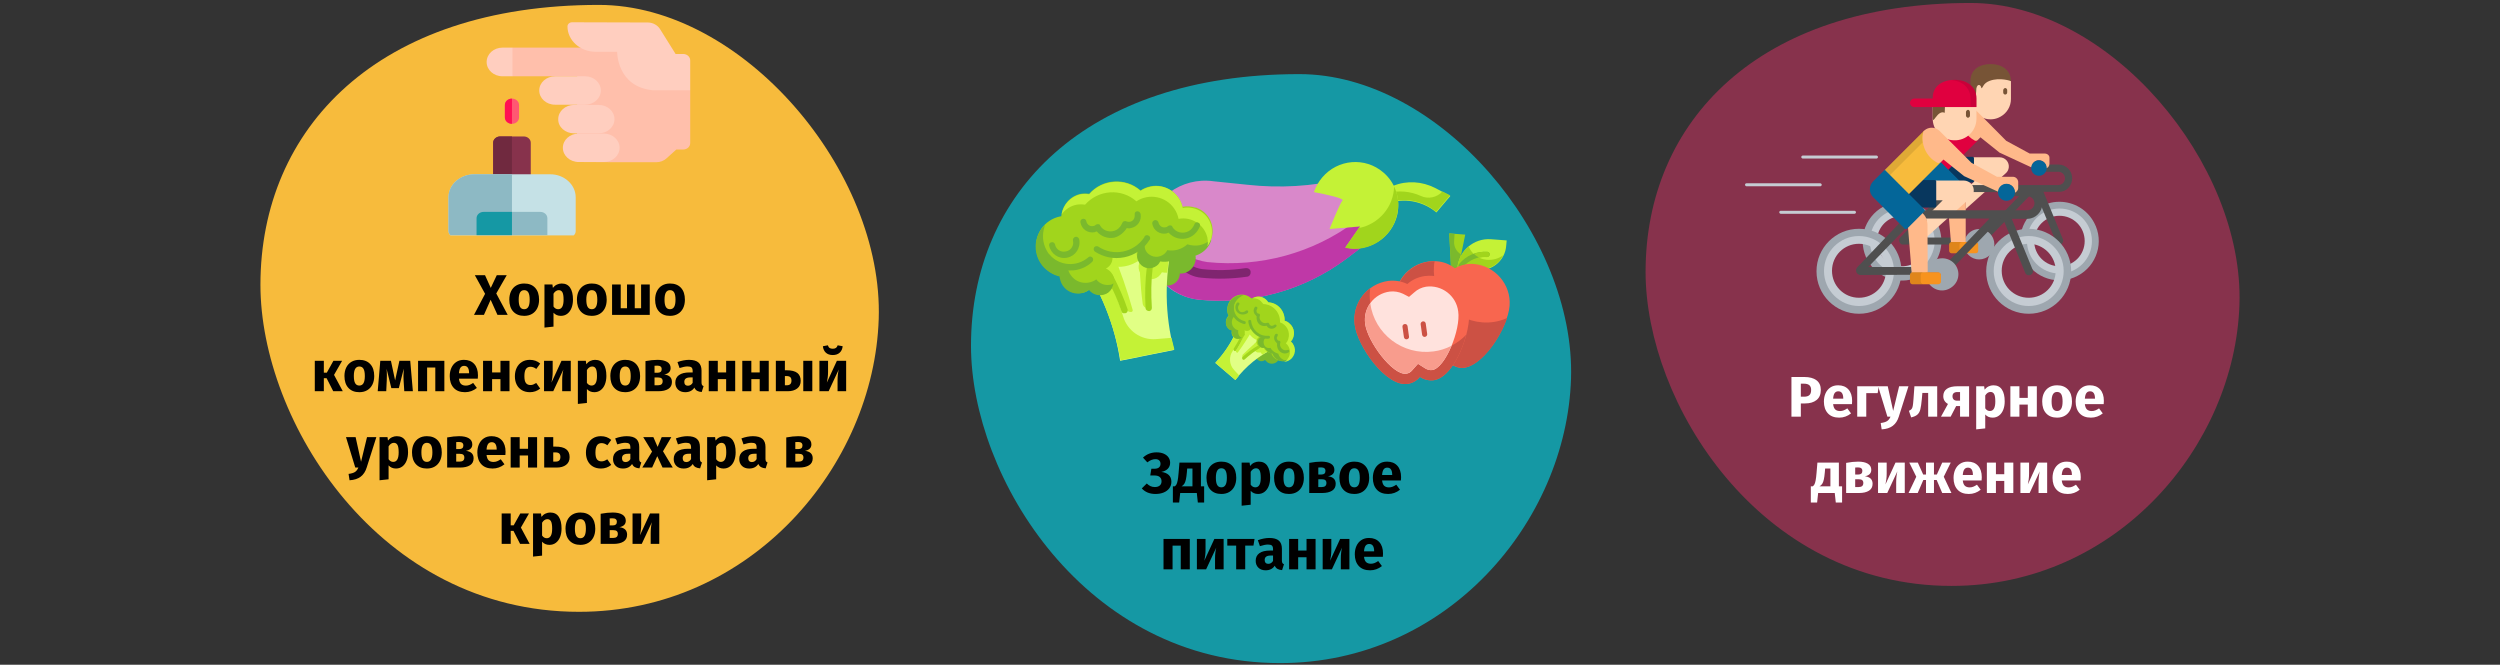<?xml version="1.0" encoding="UTF-8"?>
<svg xmlns="http://www.w3.org/2000/svg" xmlns:xlink="http://www.w3.org/1999/xlink" width="786px" height="209px" viewBox="0 0 786 209" version="1.1">
  <rect x="0" y="0" width="786" height="209" fill="#333333" stroke="none"/>
  <title>Group 21@2x</title>
  <g id="Page-1" stroke="none" stroke-width="1" fill="none" fill-rule="evenodd">
    <g id="vorlage" transform="translate(-123, -14272)">
      <g id="Group-21" transform="translate(123, 14272.936)">
        <g id="Group-19-Copy-2" transform="translate(305.281, 22.366)" fill-rule="nonzero">
          <g id="Group" transform="translate(-0, 0)">
            <path d="M97.187,185.174 C149.697,185.174 187.177,140.76 188.648,95.816 C190.119,50.873 147.258,0 103.246,0 C35.761,0 0,37.661 0,85.413 C0,126.947 36.041,185.174 97.187,185.174 Z" id="Oval-Copy-4" fill="#1598A4"></path>
            <g id="Path" transform="translate(54.819, 27.639)">
              <path d="M73.3,9.359 L78,7.459 C82.2,5.759 87,6.059 91.1,8.159 L95.9,10.659 L91.5,15.859 C87.6,12.559 82.3,11.359 77.4,12.659 L75.9,13.059 L73.3,9.359 Z" fill="#C4F236"></path>
              <path d="M93.4,9.259 C91.7,11.159 88.9,11.759 86.6,10.659 C83.3,9.159 79.6,8.859 76.1,9.759 L74.6,10.159 L73.8,8.959 L73.3,9.159 L75.8,12.859 L77.3,12.459 C82.2,11.159 87.5,12.359 91.4,15.659 L95.8,10.459 L93.4,9.259 Z" fill="#A1D51C"></path>
              <path d="M62.2,5.359 C52.4,7.659 42.2,8.259 32.2,7.159 L21.5,6.059 C11.3,4.559 1.7,11.659 0.2,21.859 C-1.3,32.059 5.8,41.659 16,43.159 L16.5,43.259 C33.1,44.959 49.7,40.459 63.1,30.459 L70.9,24.559 C75.7,20.959 76.7,14.259 73.1,9.459 C71.4,7.159 68.8,5.659 65.9,5.259 C64.8,4.959 63.5,5.059 62.2,5.359 L62.2,5.359 Z" fill="#D988CA"></path>
              <path d="M75.3,17.359 C75.5,15.559 75.3,13.859 74.7,12.159 C74.5,12.359 74.2,12.659 73.9,12.759 L66.1,18.659 C52.7,28.659 36.1,33.159 19.5,31.459 C10.9,30.259 4.2,23.359 3.4,14.659 C-2.2,23.359 0.3,34.859 8.9,40.459 C11.2,41.959 13.9,42.959 16.6,43.259 C33.2,44.959 49.8,40.459 63.2,30.459 L71,24.559 C73.5,22.859 75,20.259 75.3,17.359 Z" fill="#BF38A7"></path>
              <path d="M74.8,3.259 C69.1,-1.641 60.5,-0.941 55.6,4.859 C54.4,6.259 53.6,7.759 53,9.459 C57.3,10.259 62.5,11.459 62,12.059 C61.1,13.059 57.9,21.059 57.9,21.059 L67.5,20.259 L62.9,26.859 C70.2,28.459 77.5,23.859 79.2,16.559 C80.3,11.559 78.6,6.459 74.8,3.259 Z" fill="#C4F236"></path>
              <path d="M78.2,7.659 C78.1,14.059 73.4,19.559 67.1,20.759 L62.8,26.959 C70.1,28.659 77.4,23.959 79.1,16.659 C79.9,13.559 79.5,10.359 78.2,7.659 L78.2,7.659 Z" fill="#A1D51C"></path>
              <path d="M11.4,33.659 C8.3,31.059 6.7,27.059 7.3,23.059 C7.4,22.359 8.1,21.759 8.8,21.859 C9.5,21.959 10.1,22.659 10,23.359 C9.3,28.359 12.8,32.959 17.8,33.659 C22.3,34.159 26.9,34.059 31.5,33.359 C32.2,33.259 33,33.659 33.1,34.459 C33.2,35.159 32.8,35.959 32,36.059 L31.9,36.059 C27.1,36.759 22.3,36.859 17.5,36.359 C15.2,36.159 13.1,35.159 11.4,33.659 L11.4,33.659 Z" fill="#7F256F"></path>
              <path d="M7.2,24.259 C8.1,25.459 9.2,26.559 10.4,27.459 C10,26.159 9.9,24.759 10,23.459 C10.1,22.659 9.5,22.059 8.7,21.959 C8,21.959 7.4,22.359 7.2,23.059 C7.3,23.359 7.3,23.759 7.2,24.259 Z" fill="#BF38A7"></path>
            </g>
            <g id="Group-40" transform="translate(20.324, 33.737)">
              <g id="Group">
                <path d="M44.676,19.517 C42.051,20.042 40.345,22.535 40.87,25.16 C38.77,25.554 37.457,27.654 37.851,29.623 C38.245,31.723 40.345,33.035 42.314,32.642 C44.02,32.248 45.332,30.804 45.332,28.967 C47.957,29.098 50.189,26.998 50.32,24.373 C50.451,21.748 48.351,19.517 45.726,19.385 C45.332,19.385 44.939,19.385 44.676,19.517 Z" id="Path" fill="#7AB92D"></path>
                <path d="M13.176,23.848 L14.095,25.16 C20.657,34.479 24.857,45.11 26.564,56.398 L43.495,52.985 C40.607,41.96 40.476,30.542 42.97,19.385 L43.364,17.81 L13.176,23.848 Z" id="Path" fill="#E1FF85"></path>
                <path d="M18.689,22.798 L13.307,23.848 C19.607,32.773 23.939,42.879 26.17,53.51 L26.695,56.267 L43.626,52.854 C43.364,51.673 42.97,50.36 42.707,49.179 L37.851,49.573 C33.126,49.967 28.795,46.948 27.482,42.354 C26.826,40.123 26.039,37.76 25.12,35.529 C25.12,35.267 25.12,34.873 24.989,34.61 C24.857,33.692 24.332,32.904 23.676,32.248 C23.545,31.854 23.282,31.46 23.151,31.067 C24.332,30.148 24.857,28.704 24.595,27.392 C24.595,27.129 24.464,26.998 24.332,26.735 C27.745,27.26 31.157,26.21 33.782,23.848 L33.782,23.979 C32.076,25.292 31.945,27.785 33.257,29.36 C34.57,31.067 37.064,31.198 38.639,29.885 L38.639,29.885 C39.032,29.492 39.426,29.098 39.689,28.573 C40.214,28.704 40.87,28.704 41.395,28.704 C41.657,25.554 42.182,22.404 42.839,19.254 L43.232,17.679 L18.689,22.798 Z" id="Path" fill="#C4F236"></path>
                <path d="M19.607,23.06 C23.282,28.31 26.301,34.085 28.532,40.123 C28.795,40.779 29.451,41.173 30.107,41.042 C30.37,41.042 30.632,40.648 30.501,40.385 L30.501,40.385 C28.795,34.217 26.695,28.179 24.201,22.273 L19.607,23.06 Z" id="Path" fill="#C4F236"></path>
                <path d="M32.601,20.435 C32.601,26.473 32.864,32.51 33.651,38.417 C33.782,39.335 34.57,39.992 35.489,39.86 C35.489,39.86 35.489,39.86 35.489,39.86 L35.62,39.86 C35.095,33.035 35.62,26.21 37.195,19.517 L32.601,20.435 Z" id="Path" fill="#C4F236"></path>
                <path d="M35.751,40.779 L35.751,40.779 C35.095,40.779 34.57,40.385 34.57,39.86 C34.57,39.86 34.57,39.86 34.57,39.86 C34.307,35.529 34.439,31.198 34.964,26.867 C35.095,26.342 35.489,25.948 36.014,26.079 C36.014,26.079 36.014,26.079 36.014,26.079 C36.539,26.21 36.801,26.604 36.801,27.129 C36.276,31.329 36.276,35.529 36.539,39.729 C36.539,40.254 36.276,40.648 35.751,40.779 L35.751,40.779 Z" id="Path" fill="#A1D51C"></path>
                <path d="M28.007,41.435 C27.482,41.567 27.089,41.304 26.957,40.779 C25.776,37.235 24.332,33.954 22.495,30.673 C22.495,30.542 22.495,30.542 22.495,30.41 L22.495,30.279 C22.364,29.754 22.757,29.229 23.282,29.098 C23.807,28.967 24.332,29.36 24.464,29.885 C26.17,33.167 27.745,36.71 28.926,40.254 C29.057,40.779 28.795,41.304 28.27,41.435 L28.007,41.435 Z" id="Path" fill="#A1D51C"></path>
                <path d="M46.251,8.36 C45.332,3.635 40.739,0.617 36.145,1.535 C36.145,1.535 36.145,1.535 36.145,1.535 C34.964,1.798 33.914,2.192 32.995,2.848 C28.27,-1.352 20.92,-0.827 16.851,3.898 C15.932,3.767 15.145,3.767 14.226,3.898 C10.814,4.554 8.32,7.573 8.057,10.985 L7.795,10.985 C2.545,12.035 -0.736,17.023 0.314,22.273 C1.101,26.079 3.989,28.967 7.795,29.754 C7.795,30.017 7.795,30.279 7.926,30.542 C8.582,33.692 11.601,35.66 14.751,35.004 C15.539,34.873 16.326,34.479 16.982,33.954 C18.426,35.792 21.182,36.185 23.02,34.742 C24.857,33.298 25.251,30.542 23.807,28.704 C23.414,28.179 22.757,27.654 22.101,27.392 C23.676,26.604 24.464,24.898 24.07,23.192 C24.07,22.929 23.939,22.798 23.807,22.535 C27.22,23.06 30.632,22.01 33.257,19.648 L33.257,19.779 C31.551,21.092 31.289,23.454 32.601,25.16 C33.914,26.867 36.276,27.129 37.982,25.817 L37.982,25.817 C38.376,25.423 38.77,25.029 39.032,24.504 C41.264,24.898 43.626,24.242 45.332,22.667 C49.27,24.11 53.732,22.142 55.176,18.204 C56.62,14.267 54.651,9.804 50.714,8.36 C50.582,8.229 50.32,8.229 50.189,8.229 C48.876,7.835 47.564,7.704 46.251,7.967 L46.251,8.36 Z" id="Path" fill="#A1D51C"></path>
                <g id="Path" transform="translate(0, 13.61)" fill="#7AB92D">
                  <path d="M23.282,18.9 C21.707,19.163 20.001,18.506 19.082,17.194 C16.457,19.031 12.914,18.506 11.076,15.881 C10.551,15.225 10.289,14.438 10.026,13.65 C10.026,13.387 9.895,13.125 9.895,12.863 C4.776,11.812 1.364,6.694 2.545,1.575 C2.545,1.575 2.545,1.575 2.545,1.575 C2.676,1.05 2.807,0.525 2.939,-3.33066907e-16 C-0.868,3.675 -0.999,9.713 2.676,13.519 C3.989,14.831 5.695,15.881 7.532,16.275 C7.532,16.538 7.532,16.8 7.664,17.062 C8.32,20.212 11.339,22.181 14.489,21.525 C15.276,21.394 16.064,21 16.72,20.475 C18.164,22.312 20.789,22.706 22.757,21.394 C23.676,20.606 24.332,19.556 24.464,18.375 C24.07,18.769 23.676,18.9 23.282,18.9 Z"></path>
                  <path d="M51.632,6.431 C50.32,6.694 49.007,6.562 47.695,6.169 C45.989,7.744 43.626,8.4 41.395,8.006 C40.476,9.844 38.114,10.631 36.276,9.713 C35.226,9.188 34.439,8.269 34.307,7.088 C34.176,6.562 34.176,6.169 34.307,5.644 C34.045,6.037 33.651,6.3 33.389,6.694 L33.389,6.825 C31.682,8.137 31.42,10.5 32.732,12.206 C34.045,13.912 36.407,14.175 38.114,12.863 C38.639,12.469 38.901,12.075 39.164,11.55 C41.395,11.944 43.757,11.287 45.464,9.713 C49.401,11.025 53.864,8.925 55.176,4.987 C55.176,4.987 55.176,4.987 55.176,4.987 L55.176,4.725 C54.126,5.513 52.814,6.169 51.632,6.431 Z"></path>
                  <path d="M27.876,10.238 C24.595,10.894 21.314,10.238 18.557,8.4 C18.164,8.006 18.164,7.481 18.426,7.088 C18.689,6.694 19.214,6.694 19.607,6.825 C24.464,10.106 30.895,8.794 34.176,3.938 C34.176,3.938 34.176,3.938 34.176,3.806 L34.176,3.806 C34.439,3.281 34.964,3.15 35.489,3.413 C36.014,3.675 36.145,4.2 35.882,4.725 C35.882,4.725 35.882,4.725 35.882,4.725 L35.751,4.856 C34.045,7.612 31.157,9.581 27.876,10.238 L27.876,10.238 Z"></path>
                  <path d="M13.045,14.175 C9.37,14.963 5.564,13.65 3.07,10.762 C2.676,10.369 2.676,9.713 3.07,9.45 C3.464,9.188 4.12,9.056 4.382,9.45 C7.532,12.994 12.914,13.387 16.589,10.238 L16.589,10.238 C16.982,9.844 17.507,9.975 17.901,10.369 C18.164,10.762 18.164,11.287 17.77,11.681 C16.589,12.863 14.882,13.781 13.045,14.175 Z"></path>
                  <path d="M9.895,10.369 C7.27,10.894 4.776,9.188 4.251,6.562 C4.251,6.562 4.251,6.562 4.251,6.562 C4.12,6.037 4.514,5.513 5.039,5.513 C5.564,5.381 5.957,5.775 6.089,6.169 C6.351,7.744 7.926,8.794 9.501,8.4 C11.076,8.137 12.126,6.562 11.732,4.987 C11.601,4.463 11.995,3.938 12.52,3.806 C13.045,3.675 13.57,4.069 13.701,4.594 C14.226,7.35 12.52,9.844 9.895,10.369 Z"></path>
                </g>
                <path d="M55.307,14.398 C54.52,10.198 50.451,7.573 46.251,8.36 C45.332,3.635 40.739,0.617 36.145,1.667 C34.964,1.929 33.914,2.323 32.995,2.979 C28.27,-1.221 20.92,-0.696 16.851,4.029 C15.932,3.898 15.145,3.898 14.226,4.029 C11.076,4.685 8.714,7.179 8.189,10.329 C9.37,8.754 10.945,7.704 12.914,7.31 C13.832,7.179 14.62,7.179 15.539,7.31 C19.739,2.585 26.957,2.06 31.682,6.26 C35.62,3.635 41.001,4.685 43.626,8.623 C44.282,9.542 44.676,10.592 44.939,11.773 C49.007,10.985 53.076,13.61 53.995,17.679 C54.126,18.598 54.257,19.517 53.995,20.435 C55.307,18.598 55.701,16.498 55.307,14.398 Z" id="Path" fill="#C4F236"></path>
                <path d="M24.726,17.679 C22.626,18.073 20.526,17.285 19.214,15.71 C18.951,15.842 18.689,15.842 18.557,15.973 C16.457,16.367 14.489,15.054 14.095,12.954 C14.095,12.954 14.095,12.954 14.095,12.954 C13.964,12.429 14.226,11.904 14.751,11.773 C15.276,11.642 15.801,11.904 15.932,12.429 C15.932,12.429 15.932,12.56 15.932,12.56 C16.195,13.61 17.114,14.267 18.164,14.004 C18.426,14.004 18.689,13.873 18.951,13.61 C19.345,13.348 20.001,13.348 20.264,13.742 C20.264,13.742 20.264,13.742 20.264,13.873 C21.314,15.71 23.676,16.235 25.514,15.185 C26.301,14.66 26.826,14.004 27.22,13.085 C27.351,12.823 27.482,12.56 27.745,12.56 C28.007,12.429 28.27,12.429 28.532,12.56 C29.582,12.954 30.632,12.56 31.026,11.51 C31.157,11.117 31.157,10.723 31.157,10.46 C31.026,9.935 31.42,9.41 31.814,9.41 C31.814,9.41 31.814,9.41 31.814,9.41 C32.339,9.279 32.864,9.673 32.995,10.198 C33.389,12.298 32.076,14.267 29.976,14.66 C29.582,14.792 29.057,14.792 28.664,14.66 C27.745,16.104 26.301,17.285 24.726,17.679 L24.726,17.679 Z" id="Path" fill="#7AB92D"></path>
                <path d="M47.301,17.942 C45.201,18.335 43.232,17.679 41.789,16.104 C41.526,16.235 41.264,16.235 41.132,16.367 C39.032,16.76 37.064,15.448 36.67,13.348 C36.539,12.823 36.932,12.298 37.457,12.167 C37.457,12.167 37.457,12.167 37.457,12.167 C37.982,12.035 38.507,12.429 38.639,12.954 C38.901,14.004 39.82,14.66 40.87,14.398 C41.132,14.398 41.395,14.267 41.657,14.004 C42.051,13.742 42.707,13.742 42.97,14.135 L42.97,14.267 C44.02,16.104 46.382,16.629 48.22,15.579 C49.007,15.054 49.532,14.398 49.926,13.479 C50.057,12.954 50.714,12.692 51.107,12.954 C51.107,12.954 51.107,12.954 51.107,12.954 C51.632,13.085 51.764,13.61 51.632,14.135 C50.845,16.104 49.27,17.548 47.301,17.942 Z" id="Path" fill="#7AB92D"></path>
              </g>
              <g id="Group" transform="translate(56.489, 35.579)">
                <path d="M19.031,17.406 C18.113,16.619 16.669,16.75 15.75,17.669 C14.963,17.013 13.781,17.144 13.125,17.931 C12.469,18.719 12.6,19.9 13.387,20.556 C14.044,21.081 14.963,21.081 15.619,20.556 C15.75,20.688 15.881,20.819 16.012,20.95 C16.8,21.869 18.244,22 19.294,21.213 C20.212,20.425 20.344,18.981 19.556,17.931 C19.425,17.669 19.294,17.538 19.031,17.406 Z" id="Path" fill="#7AB92D"></path>
                <path d="M8.269,6.906 L8.006,7.694 C6.431,12.944 3.675,17.669 0,21.475 L6.3,26.856 C9.581,22.525 13.781,19.113 18.769,16.75 L19.425,16.356 L8.269,6.906 Z" id="Path" fill="#E1FF85"></path>
                <path d="M10.238,8.613 L8.269,6.906 C6.825,11.894 4.331,16.488 0.919,20.425 L0,21.475 L6.3,26.856 C6.694,26.331 7.088,25.938 7.481,25.413 L5.906,23.706 C4.331,22 4.2,19.506 5.513,17.669 C6.169,16.75 6.825,15.831 7.35,14.781 C7.481,14.65 7.612,14.65 7.744,14.519 C8.006,14.125 8.137,13.731 8.269,13.338 C8.4,13.206 8.531,12.944 8.531,12.813 C9.188,12.944 9.975,12.813 10.369,12.288 C10.5,12.156 10.5,12.156 10.5,12.025 C11.287,13.469 12.731,14.388 14.306,14.65 L14.306,14.781 C13.387,14.519 12.338,15.044 12.075,15.963 C11.812,16.881 12.338,17.931 13.256,18.194 C13.387,18.194 13.387,18.194 13.519,18.194 C13.781,18.194 14.044,18.194 14.306,18.194 C14.438,18.456 14.569,18.719 14.831,18.85 C16.144,18.063 17.456,17.275 18.769,16.619 L19.425,16.356 L10.238,8.613 Z" id="Path" fill="#C4F236"></path>
                <path d="M10.369,9.138 C9.45,12.025 8.269,14.913 6.562,17.406 C6.431,17.669 6.431,18.063 6.694,18.194 C6.825,18.325 6.956,18.325 7.088,18.194 C7.088,18.194 7.088,18.194 7.088,18.194 L7.088,18.194 C8.925,15.7 10.5,13.206 12.075,10.45 L10.369,9.138 Z" id="Path" fill="#C4F236"></path>
                <path d="M15.094,13.206 C12.863,14.913 10.631,16.881 8.662,18.85 C8.4,19.113 8.4,19.638 8.662,19.9 C8.662,19.9 8.662,19.9 8.662,19.9 L8.662,19.9 C11.025,17.669 13.781,15.963 16.8,14.519 L15.094,13.206 Z" id="Path" fill="#C4F236"></path>
                <path d="M8.531,20.294 L8.531,20.294 C8.4,20.163 8.4,19.769 8.531,19.638 C10.106,18.194 11.681,17.013 13.519,15.963 C13.781,15.831 14.044,15.963 14.175,16.225 C14.306,16.356 14.175,16.619 14.044,16.75 C12.338,17.8 10.762,18.981 9.188,20.425 C8.925,20.556 8.662,20.556 8.531,20.294 L8.531,20.294 Z" id="Path" fill="#A1D51C"></path>
                <path d="M5.906,17.669 C5.775,17.538 5.644,17.275 5.775,17.013 C6.694,15.569 7.612,13.994 8.269,12.419 C8.269,12.419 8.269,12.288 8.4,12.288 L8.4,12.288 C8.531,12.025 8.794,12.025 9.056,12.156 C9.319,12.288 9.319,12.55 9.188,12.813 C9.188,12.813 9.188,12.813 9.056,12.944 C8.269,14.519 7.481,16.094 6.431,17.669 C6.3,17.8 6.037,17.8 5.906,17.669 L5.906,17.669 Z" id="Path" fill="#A1D51C"></path>
                <path d="M23.756,14.781 C25.2,13.075 25.069,10.45 23.231,9.006 C22.837,8.613 22.312,8.35 21.788,8.219 C21.919,5.2 19.688,2.575 16.669,2.444 C16.669,2.444 16.669,2.444 16.669,2.444 C16.406,2.05 16.144,1.788 15.881,1.525 C14.569,0.475 12.731,0.344 11.419,1.263 L11.287,1.131 C9.319,-0.575 6.562,-0.312 4.856,1.656 C3.675,3.1 3.413,5.069 4.2,6.644 C4.069,6.775 4.069,6.775 3.938,6.906 C3.019,8.088 3.15,9.794 4.2,10.713 C4.2,10.713 4.2,10.713 4.2,10.713 C4.463,10.975 4.856,11.106 5.25,11.238 C4.856,12.288 5.381,13.469 6.431,13.863 C7.481,14.256 8.662,13.731 9.056,12.681 C9.056,12.55 9.188,12.419 9.188,12.288 C9.319,11.894 9.319,11.631 9.188,11.238 C9.975,11.631 10.762,11.369 11.287,10.713 C11.419,10.581 11.419,10.581 11.419,10.45 C12.206,11.894 13.65,12.813 15.225,13.075 L15.225,13.075 C14.306,12.813 13.256,13.469 12.994,14.388 C12.731,15.306 13.387,16.356 14.306,16.619 L14.306,16.619 C14.569,16.619 14.831,16.619 15.094,16.619 C15.619,17.538 16.538,18.325 17.587,18.456 C18.244,20.294 20.344,21.344 22.181,20.688 C24.019,20.031 25.069,17.931 24.413,15.963 C24.544,15.569 24.15,15.044 23.756,14.781 L23.756,14.781 Z" id="Path" fill="#A1D51C"></path>
                <g id="Path" transform="translate(3.323, 0.159)" fill="#7AB92D">
                  <path d="M4.552,13.178 C3.896,12.653 3.764,11.866 3.896,11.078 C3.502,10.947 3.108,10.816 2.846,10.553 C1.664,9.634 1.533,7.797 2.583,6.747 C2.583,6.747 2.583,6.747 2.583,6.747 C2.714,6.616 2.714,6.616 2.846,6.484 C1.664,4.253 2.714,1.497 4.946,0.316 C5.208,0.184 5.471,0.053 5.602,0.053 C3.108,-0.341 0.877,1.497 0.483,3.991 C0.483,3.991 0.483,3.991 0.483,3.991 C0.352,4.909 0.483,5.828 0.877,6.616 C0.746,6.747 0.746,6.747 0.614,6.878 C-0.304,8.059 -0.173,9.766 0.877,10.684 C0.877,10.684 0.877,10.684 0.877,10.684 C1.139,10.947 1.533,11.078 1.927,11.209 C1.664,12.259 2.321,13.441 3.371,13.703 C3.896,13.834 4.552,13.703 5.077,13.441 C4.946,13.309 4.683,13.309 4.552,13.178 Z"></path>
                  <path d="M17.546,20.003 C17.021,19.609 16.627,19.084 16.496,18.428 C15.446,18.166 14.527,17.509 14.002,16.591 C12.952,16.853 12.033,16.197 11.902,15.147 C11.902,15.147 11.902,15.147 11.902,15.147 C11.771,14.622 11.902,14.097 12.296,13.572 C12.427,13.441 12.689,13.309 12.821,13.178 C12.558,13.178 12.427,13.178 12.164,13.047 L12.164,13.047 C11.114,12.916 10.196,13.572 10.064,14.491 C9.933,15.409 10.458,16.328 11.377,16.591 C11.639,16.591 11.902,16.591 12.164,16.591 C12.689,17.509 13.608,18.297 14.658,18.428 C15.314,20.266 17.414,21.316 19.252,20.659 C19.252,20.659 19.252,20.659 19.252,20.659 L19.252,20.659 C18.727,20.659 18.071,20.397 17.546,20.003 Z"></path>
                  <path d="M9.146,12.259 C7.964,11.209 7.177,9.766 7.046,8.191 C7.046,7.928 7.308,7.797 7.571,7.797 C7.702,7.797 7.964,7.928 7.964,8.191 C8.227,10.947 10.589,13.047 13.346,12.784 L13.346,12.784 C13.608,12.784 13.871,12.916 13.871,13.178 C13.871,13.178 13.871,13.178 13.871,13.178 C13.871,13.441 13.739,13.703 13.477,13.703 L13.477,13.703 C11.902,13.834 10.327,13.309 9.146,12.259 Z"></path>
                  <path d="M3.371,7.928 C2.058,6.747 1.402,4.909 1.664,3.203 C1.664,2.941 1.927,2.809 2.189,2.809 C2.452,2.809 2.583,3.072 2.583,3.334 C2.189,5.566 3.633,7.666 5.864,8.191 L5.864,8.191 C6.127,8.191 6.258,8.453 6.258,8.716 C6.258,8.716 6.258,8.716 6.258,8.716 C6.258,8.978 5.996,9.109 5.733,9.109 C5.733,9.109 5.733,9.109 5.733,9.109 C4.814,8.847 4.027,8.453 3.371,7.928 Z"></path>
                  <path d="M3.764,5.566 C2.846,4.778 2.714,3.334 3.502,2.416 C3.502,2.416 3.502,2.416 3.502,2.416 C3.633,2.284 3.896,2.284 4.158,2.416 C4.158,2.416 4.158,2.416 4.158,2.416 C4.289,2.547 4.289,2.941 4.158,3.072 C3.633,3.597 3.764,4.516 4.289,5.041 C4.814,5.566 5.733,5.434 6.258,4.909 L6.258,4.909 C6.389,4.778 6.783,4.778 6.914,4.909 C7.046,5.041 7.046,5.303 6.914,5.566 C6.914,5.566 6.914,5.566 6.914,5.566 C6.127,6.222 4.683,6.353 3.764,5.566 Z"></path>
                </g>
                <path d="M24.15,19.9 C25.462,18.325 25.331,16.094 23.756,14.781 C25.2,13.075 25.069,10.45 23.231,9.006 C22.837,8.613 22.312,8.35 21.788,8.219 C21.919,5.2 19.688,2.575 16.669,2.444 C16.669,2.444 16.669,2.444 16.669,2.444 C16.406,2.05 16.144,1.788 15.881,1.525 C14.7,0.475 13.125,0.344 11.812,1.131 C12.731,1.131 13.65,1.394 14.306,2.05 C14.569,2.313 14.831,2.706 15.094,2.969 C18.113,3.1 20.475,5.594 20.344,8.744 C20.344,8.744 20.344,8.744 20.344,8.744 C22.444,9.4 23.625,11.763 22.969,13.863 C22.837,14.388 22.575,14.913 22.181,15.306 C23.756,16.619 23.887,18.981 22.575,20.425 C22.575,20.425 22.575,20.425 22.575,20.425 C22.312,20.819 21.919,21.081 21.525,21.213 C22.575,21.081 23.494,20.688 24.15,19.9 Z" id="Path" fill="#C4F236"></path>
                <path d="M13.912,9.4 C13.125,8.744 12.863,7.694 12.994,6.775 C12.863,6.775 12.731,6.644 12.731,6.513 C11.944,5.856 11.812,4.675 12.469,3.888 C12.469,3.888 12.469,3.888 12.469,3.888 C12.6,3.756 12.863,3.756 13.125,3.888 C13.125,3.888 13.125,3.888 13.125,3.888 C13.256,4.019 13.256,4.413 13.125,4.544 C12.863,4.938 12.863,5.463 13.256,5.856 C13.387,5.988 13.519,5.988 13.65,5.988 C13.912,5.988 14.044,6.25 14.044,6.513 C14.044,6.513 14.044,6.513 14.044,6.513 L14.044,6.513 C13.65,7.431 14.175,8.481 15.094,8.875 C15.488,9.006 15.881,9.006 16.275,8.875 C16.406,8.875 16.538,8.875 16.669,8.875 C16.8,8.875 16.8,9.006 16.931,9.138 C17.062,9.663 17.587,9.925 17.981,9.794 C18.113,9.794 18.375,9.663 18.506,9.531 C18.637,9.4 19.031,9.4 19.163,9.531 C19.294,9.663 19.294,9.925 19.163,10.056 C18.506,10.844 17.325,10.975 16.538,10.319 C16.538,10.319 16.538,10.319 16.538,10.319 C16.406,10.188 16.275,10.056 16.144,9.794 C15.225,10.056 14.438,9.794 13.912,9.4 L13.912,9.4 Z" id="Path" fill="#7AB92D"></path>
                <path d="M20.344,17.931 C19.556,17.275 19.294,16.225 19.425,15.306 C19.294,15.306 19.163,15.175 19.163,15.044 C18.375,14.388 18.244,13.206 18.9,12.419 C18.9,12.419 18.9,12.419 18.9,12.419 C19.031,12.288 19.425,12.288 19.556,12.419 C19.688,12.55 19.688,12.813 19.556,13.075 C19.556,13.075 19.556,13.075 19.556,13.075 C19.163,13.469 19.294,13.994 19.688,14.388 C19.688,14.388 19.688,14.388 19.688,14.388 C19.819,14.519 19.95,14.519 20.081,14.519 C20.344,14.519 20.475,14.781 20.475,15.044 C20.475,15.044 20.475,15.044 20.475,15.044 L20.475,15.044 C20.081,15.963 20.606,17.013 21.525,17.406 C21.919,17.538 22.312,17.538 22.706,17.406 C22.969,17.275 23.231,17.406 23.231,17.669 C23.231,17.931 23.231,18.194 22.969,18.194 C22.181,18.719 21.131,18.588 20.344,17.931 Z" id="Path" fill="#7AB92D"></path>
              </g>
            </g>
            <g id="Path" transform="translate(120.534, 50.078)">
              <polygon fill="#A1D51C" points="32.189 13.41 30.513 13.257 29.827 -1.66533454e-16 34.856 0.381"></polygon>
              <path d="M31.351,2.59 L31.504,0.152 L29.827,-1.66533454e-16 L30.513,13.257 L32.189,13.41 L33.485,6.552 C32.113,5.79 31.275,4.19 31.351,2.59 Z" fill="#7AB92D"></path>
              <path d="M42.932,1.829 L47.885,2.21 L47.885,2.21 L47.732,3.886 C47.427,8.381 43.466,11.81 38.97,11.505 C38.97,11.505 38.97,11.505 38.97,11.505 L32.418,11.048 L32.418,11.048 C32.799,5.486 37.523,1.448 42.932,1.829 C42.932,1.829 42.932,1.829 42.932,1.829 Z" fill="#C4F236"></path>
              <path d="M41.637,8.305 C39.047,8.076 36.837,6.476 35.923,4.038 C33.866,5.714 32.57,8.229 32.342,10.895 L38.894,11.352 C42.247,11.581 45.37,9.829 46.818,6.857 C45.37,7.924 43.542,8.457 41.637,8.305 Z" fill="#A1D51C"></path>
              <path d="M33.485,10.971 C33.027,10.971 32.723,10.514 32.723,10.057 C32.723,9.905 32.799,9.752 32.951,9.6 C35.161,6.933 38.437,5.562 41.866,5.79 C42.323,5.867 42.627,6.248 42.551,6.705 C42.475,7.086 42.17,7.39 41.713,7.39 C38.818,7.162 35.999,8.381 34.17,10.59 C34.018,10.895 33.713,10.971 33.485,10.971 L33.485,10.971 Z" fill="#7AB92D"></path>
              <path d="M37.447,9.6 C35.389,9.448 33.332,9.981 31.58,10.971 C29.98,9.676 27.999,8.914 25.942,8.762 C19.161,8.229 13.218,13.333 12.761,20.19 C12.761,20.19 12.761,20.19 12.761,20.19 C12.227,26.971 18.399,41.219 25.18,41.676 C26.704,41.752 28.227,41.295 29.37,40.305 C30.437,41.371 31.808,42.057 33.332,42.286 C40.113,42.743 48.266,29.638 48.799,22.781 C49.332,16.076 44.227,10.133 37.447,9.6 Z" fill="#F8664F"></path>
              <path d="M40.189,27.962 C31.123,27.276 24.342,19.429 25.027,10.362 C25.027,10.362 25.027,10.362 25.027,10.362 C25.027,9.829 25.104,9.295 25.256,8.762 C18.78,8.686 13.294,13.714 12.837,20.19 C12.304,26.971 18.475,41.219 25.256,41.676 C26.78,41.752 28.304,41.295 29.447,40.305 C30.513,41.371 31.885,42.057 33.408,42.286 C39.123,42.667 45.675,33.6 48.037,26.59 C45.523,27.733 42.856,28.19 40.189,27.962 Z" fill="#CC5144"></path>
              <path d="M39.275,7.619 C40.113,7.467 40.875,7.39 41.713,7.467 C42.17,7.467 42.551,7.086 42.551,6.629 C42.551,6.248 42.247,5.867 41.866,5.79 C40.418,5.714 38.97,5.867 37.599,6.4 C38.056,6.933 38.666,7.314 39.275,7.619 Z" fill="#A1D51C"></path>
              <path d="M22.132,13.41 C20.075,13.714 18.17,14.552 16.647,15.924 C14.818,15.01 12.761,14.705 10.704,14.933 C3.923,15.848 -0.801,22.019 0.113,28.8 C1.027,35.581 9.942,48.229 16.723,47.314 C18.247,47.086 19.618,46.324 20.608,45.105 C21.827,45.943 23.351,46.324 24.875,46.171 C31.58,45.257 36.913,30.705 35.999,23.924 C35.085,17.295 28.837,12.571 22.132,13.41 Z" fill="#F8664F"></path>
              <path d="M24.875,37.105 C15.199,38.4 6.361,31.695 4.989,22.019 C4.761,20.419 4.761,18.819 4.989,17.219 C1.408,19.886 -0.496,24.305 0.113,28.8 C1.027,35.581 9.942,48.229 16.723,47.314 C18.247,47.086 19.618,46.324 20.608,45.105 C21.827,45.943 23.351,46.324 24.875,46.171 C29.523,45.562 33.485,38.4 35.161,31.848 C32.418,34.743 28.761,36.571 24.875,37.105 Z" fill="#CC5144"></path>
              <path d="M24.418,42.971 C23.656,43.048 22.97,42.819 22.285,42.438 L19.999,40.99 L18.17,43.048 C17.713,43.657 17.027,44.038 16.266,44.114 C12.075,44.648 4.151,34.133 3.389,28.419 C2.704,23.467 6.208,18.895 11.161,18.286 C12.532,18.133 13.98,18.362 15.275,18.971 L17.18,19.962 L18.78,18.59 C19.847,17.6 21.142,16.99 22.513,16.762 C27.466,16.076 32.037,19.581 32.647,24.533 C32.647,24.533 32.647,24.533 32.647,24.533 C33.485,30.171 28.608,42.438 24.418,42.971 Z" fill="#FFE2DD"></path>
              <path d="M24.875,37.105 C15.199,38.4 6.285,31.619 4.989,21.943 C3.618,23.771 3.085,26.133 3.389,28.419 C4.151,34.133 12.151,44.648 16.266,44.114 C17.027,43.962 17.637,43.581 18.17,43.048 L19.999,40.99 L22.285,42.438 C22.894,42.895 23.656,43.048 24.418,42.971 C26.551,42.667 28.913,39.314 30.513,35.352 C28.685,36.267 26.78,36.876 24.875,37.105 L24.875,37.105 Z" fill="#F89C8D"></path>
              <g id="Group" transform="translate(15.111, 27.645)" fill="#CC5144">
                <path d="M7.097,4.888 C6.64,4.964 6.259,4.659 6.183,4.202 C6.183,4.202 6.183,4.202 6.183,4.202 L5.726,0.926 C5.65,0.469 6.031,0.088 6.412,0.012 C6.869,-0.065 7.25,0.24 7.326,0.697 L7.783,3.974 C7.859,4.355 7.555,4.812 7.097,4.888 C7.097,4.888 7.097,4.888 7.097,4.888 Z" id="Path"></path>
                <path d="M1.383,5.65 C0.926,5.726 0.545,5.421 0.469,4.964 C0.469,4.964 0.469,4.964 0.469,4.964 L0.012,1.764 C-0.065,1.307 0.24,0.926 0.697,0.85 C0.697,0.85 0.697,0.85 0.697,0.85 C1.155,0.774 1.535,1.078 1.612,1.535 L2.069,4.812 C2.145,5.193 1.84,5.574 1.383,5.65 Z" id="Path"></path>
              </g>
            </g>
          </g>
          <g id="Здоровое-питание" transform="translate(53.697, 118.917)" fill="#000000">
            <path d="M4.32,13.086 C2.496,13.086 1.056,12.504 0,11.34 L1.566,9.792 C1.962,10.176 2.361,10.458 2.763,10.638 C3.165,10.818 3.612,10.908 4.104,10.908 C4.764,10.908 5.28,10.749 5.652,10.431 C6.024,10.113 6.21,9.666 6.21,9.09 C6.21,8.514 6.021,8.067 5.643,7.749 C5.265,7.431 4.71,7.272 3.978,7.272 L2.664,7.272 L3.006,5.148 L4.032,5.148 C4.62,5.148 5.076,5.013 5.4,4.743 C5.724,4.473 5.886,4.092 5.886,3.6 C5.886,3.168 5.754,2.817 5.49,2.547 C5.226,2.277 4.818,2.142 4.266,2.142 C3.438,2.142 2.598,2.478 1.746,3.15 L0.378,1.656 C1.554,0.552 2.982,0 4.662,0 C5.526,0 6.279,0.141 6.921,0.423 C7.563,0.705 8.055,1.092 8.397,1.584 C8.739,2.076 8.91,2.64 8.91,3.276 C8.91,4.008 8.676,4.626 8.208,5.13 C7.74,5.634 7.05,5.976 6.138,6.156 C7.122,6.264 7.896,6.579 8.46,7.101 C9.024,7.623 9.306,8.334 9.306,9.234 C9.306,10.002 9.096,10.677 8.676,11.259 C8.256,11.841 7.668,12.291 6.912,12.609 C6.156,12.927 5.292,13.086 4.32,13.086 Z" id="Path"></path>
            <path d="M19.602,10.692 L19.602,15.768 L17.622,15.768 L17.298,12.78 L12.078,12.78 L11.754,15.768 L9.774,15.768 L9.774,10.692 L10.368,10.692 C10.584,10.536 10.761,10.335 10.899,10.089 C11.037,9.843 11.163,9.438 11.277,8.874 C11.391,8.31 11.49,7.506 11.574,6.462 L11.844,3.222 L18.594,3.222 L18.594,10.692 L19.602,10.692 Z M15.93,5.094 L14.274,5.094 L14.184,6.21 C14.1,7.17 13.995,7.941 13.869,8.523 C13.743,9.105 13.572,9.561 13.356,9.891 C13.14,10.221 12.852,10.488 12.492,10.692 L15.93,10.692 L15.93,5.094 Z" id="Shape"></path>
            <path d="M25.02,2.916 C26.484,2.916 27.63,3.363 28.458,4.257 C29.286,5.151 29.7,6.402 29.7,8.01 C29.7,9.03 29.511,9.921 29.133,10.683 C28.755,11.445 28.215,12.036 27.513,12.456 C26.811,12.876 25.98,13.086 25.02,13.086 C23.568,13.086 22.425,12.639 21.591,11.745 C20.757,10.851 20.34,9.6 20.34,7.992 C20.34,6.972 20.529,6.081 20.907,5.319 C21.285,4.557 21.825,3.966 22.527,3.546 C23.229,3.126 24.06,2.916 25.02,2.916 Z M25.02,5.004 C24.444,5.004 24.012,5.247 23.724,5.733 C23.436,6.219 23.292,6.972 23.292,7.992 C23.292,9.036 23.433,9.798 23.715,10.278 C23.997,10.758 24.432,10.998 25.02,10.998 C25.596,10.998 26.028,10.755 26.316,10.269 C26.604,9.783 26.748,9.03 26.748,8.01 C26.748,6.966 26.607,6.204 26.325,5.724 C26.043,5.244 25.608,5.004 25.02,5.004 Z" id="Shape"></path>
            <path d="M36.792,2.916 C37.992,2.916 38.886,3.36 39.474,4.248 C40.062,5.136 40.356,6.378 40.356,7.974 C40.356,8.958 40.203,9.837 39.897,10.611 C39.591,11.385 39.15,11.991 38.574,12.429 C37.998,12.867 37.326,13.086 36.558,13.086 C35.598,13.086 34.824,12.756 34.236,12.096 L34.236,16.47 L31.392,16.776 L31.392,3.222 L33.894,3.222 L34.038,4.284 C34.41,3.816 34.836,3.471 35.316,3.249 C35.796,3.027 36.288,2.916 36.792,2.916 Z M35.694,10.998 C36.834,10.998 37.404,10.002 37.404,8.01 C37.404,6.882 37.278,6.099 37.026,5.661 C36.774,5.223 36.396,5.004 35.892,5.004 C35.568,5.004 35.265,5.1 34.983,5.292 C34.701,5.484 34.452,5.76 34.236,6.12 L34.236,10.152 C34.62,10.716 35.106,10.998 35.694,10.998 Z" id="Shape"></path>
            <path d="M46.278,2.916 C47.742,2.916 48.888,3.363 49.716,4.257 C50.544,5.151 50.958,6.402 50.958,8.01 C50.958,9.03 50.769,9.921 50.391,10.683 C50.013,11.445 49.473,12.036 48.771,12.456 C48.069,12.876 47.238,13.086 46.278,13.086 C44.826,13.086 43.683,12.639 42.849,11.745 C42.015,10.851 41.598,9.6 41.598,7.992 C41.598,6.972 41.787,6.081 42.165,5.319 C42.543,4.557 43.083,3.966 43.785,3.546 C44.487,3.126 45.318,2.916 46.278,2.916 Z M46.278,5.004 C45.702,5.004 45.27,5.247 44.982,5.733 C44.694,6.219 44.55,6.972 44.55,7.992 C44.55,9.036 44.691,9.798 44.973,10.278 C45.255,10.758 45.69,10.998 46.278,10.998 C46.854,10.998 47.286,10.755 47.574,10.269 C47.862,9.783 48.006,9.03 48.006,8.01 C48.006,6.966 47.865,6.204 47.583,5.724 C47.301,5.244 46.866,5.004 46.278,5.004 Z" id="Shape"></path>
            <path d="M58.536,7.524 C60.156,7.716 60.966,8.502 60.966,9.882 C60.966,10.854 60.585,11.58 59.823,12.06 C59.061,12.54 58.02,12.78 56.7,12.78 L52.65,12.78 L52.65,3.312 C54.078,3.048 55.338,2.916 56.43,2.916 C57.726,2.916 58.737,3.135 59.463,3.573 C60.189,4.011 60.552,4.656 60.552,5.508 C60.552,6.048 60.381,6.489 60.039,6.831 C59.697,7.173 59.196,7.404 58.536,7.524 Z M56.376,4.734 C56.004,4.734 55.71,4.746 55.494,4.77 L55.494,6.966 L56.502,6.966 C56.898,6.966 57.204,6.873 57.42,6.687 C57.636,6.501 57.744,6.216 57.744,5.832 C57.744,5.1 57.288,4.734 56.376,4.734 Z M56.61,10.908 C57.57,10.908 58.05,10.482 58.05,9.63 C58.05,9.234 57.936,8.94 57.708,8.748 C57.48,8.556 57.12,8.46 56.628,8.46 L55.494,8.46 L55.494,10.908 L56.61,10.908 Z" id="Shape"></path>
            <path d="M66.816,2.916 C68.28,2.916 69.426,3.363 70.254,4.257 C71.082,5.151 71.496,6.402 71.496,8.01 C71.496,9.03 71.307,9.921 70.929,10.683 C70.551,11.445 70.011,12.036 69.309,12.456 C68.607,12.876 67.776,13.086 66.816,13.086 C65.364,13.086 64.221,12.639 63.387,11.745 C62.553,10.851 62.136,9.6 62.136,7.992 C62.136,6.972 62.325,6.081 62.703,5.319 C63.081,4.557 63.621,3.966 64.323,3.546 C65.025,3.126 65.856,2.916 66.816,2.916 Z M66.816,5.004 C66.24,5.004 65.808,5.247 65.52,5.733 C65.232,6.219 65.088,6.972 65.088,7.992 C65.088,9.036 65.229,9.798 65.511,10.278 C65.793,10.758 66.228,10.998 66.816,10.998 C67.392,10.998 67.824,10.755 68.112,10.269 C68.4,9.783 68.544,9.03 68.544,8.01 C68.544,6.966 68.403,6.204 68.121,5.724 C67.839,5.244 67.404,5.004 66.816,5.004 Z" id="Shape"></path>
            <path d="M81.522,7.812 C81.522,8.208 81.504,8.55 81.468,8.838 L75.546,8.838 C75.642,9.642 75.87,10.206 76.23,10.53 C76.59,10.854 77.088,11.016 77.724,11.016 C78.108,11.016 78.48,10.947 78.84,10.809 C79.2,10.671 79.59,10.458 80.01,10.17 L81.18,11.754 C80.064,12.642 78.822,13.086 77.454,13.086 C75.906,13.086 74.718,12.63 73.89,11.718 C73.062,10.806 72.648,9.582 72.648,8.046 C72.648,7.074 72.822,6.201 73.17,5.427 C73.518,4.653 74.028,4.041 74.7,3.591 C75.372,3.141 76.176,2.916 77.112,2.916 C78.492,2.916 79.572,3.348 80.352,4.212 C81.132,5.076 81.522,6.276 81.522,7.812 Z M78.732,7.002 C78.708,5.538 78.192,4.806 77.184,4.806 C76.692,4.806 76.311,4.986 76.041,5.346 C75.771,5.706 75.606,6.3 75.546,7.128 L78.732,7.128 L78.732,7.002 Z" id="Shape"></path>
            <polygon id="Path" points="12.249 36.78 12.249 29.328 9.675 29.328 9.675 36.78 6.831 36.78 6.831 27.222 15.093 27.222 15.093 36.78"></polygon>
            <path d="M25.731,36.78 L23.031,36.78 L23.031,33.378 C23.031,32.706 23.067,32.07 23.139,31.47 C23.211,30.87 23.301,30.366 23.409,29.958 L20.223,36.78 L17.325,36.78 L17.325,27.222 L20.043,27.222 L20.043,30.678 C20.043,31.314 20.004,31.938 19.926,32.55 C19.848,33.162 19.761,33.666 19.665,34.062 L22.815,27.222 L25.731,27.222 L25.731,36.78 Z" id="Path"></path>
            <polygon id="Path" points="35.451 27.222 35.109 29.328 32.517 29.328 32.517 36.78 29.673 36.78 29.673 29.328 26.883 29.328 26.883 27.222"></polygon>
            <path d="M44.055,34.008 C44.055,34.368 44.106,34.632 44.208,34.8 C44.31,34.968 44.475,35.094 44.703,35.178 L44.109,37.032 C43.521,36.984 43.041,36.855 42.669,36.645 C42.297,36.435 42.009,36.102 41.805,35.646 C41.181,36.606 40.221,37.086 38.925,37.086 C37.977,37.086 37.221,36.81 36.657,36.258 C36.093,35.706 35.811,34.986 35.811,34.098 C35.811,33.054 36.195,32.256 36.963,31.704 C37.731,31.152 38.841,30.876 40.293,30.876 L41.265,30.876 L41.265,30.462 C41.265,29.898 41.145,29.511 40.905,29.301 C40.665,29.091 40.245,28.986 39.645,28.986 C39.333,28.986 38.955,29.031 38.511,29.121 C38.067,29.211 37.611,29.334 37.143,29.49 L36.495,27.618 C37.095,27.39 37.71,27.216 38.34,27.096 C38.97,26.976 39.555,26.916 40.095,26.916 C41.463,26.916 42.465,27.198 43.101,27.762 C43.737,28.326 44.055,29.172 44.055,30.3 L44.055,34.008 Z M39.753,35.052 C40.401,35.052 40.905,34.746 41.265,34.134 L41.265,32.442 L40.563,32.442 C39.915,32.442 39.432,32.556 39.114,32.784 C38.796,33.012 38.637,33.366 38.637,33.846 C38.637,34.23 38.736,34.527 38.934,34.737 C39.132,34.947 39.405,35.052 39.753,35.052 Z" id="Shape"></path>
            <polygon id="Path" points="51.795 36.78 51.795 32.982 49.167 32.982 49.167 36.78 46.323 36.78 46.323 27.222 49.167 27.222 49.167 30.876 51.795 30.876 51.795 27.222 54.639 27.222 54.639 36.78"></polygon>
            <path d="M65.277,36.78 L62.577,36.78 L62.577,33.378 C62.577,32.706 62.613,32.07 62.685,31.47 C62.757,30.87 62.847,30.366 62.955,29.958 L59.769,36.78 L56.871,36.78 L56.871,27.222 L59.589,27.222 L59.589,30.678 C59.589,31.314 59.55,31.938 59.472,32.55 C59.394,33.162 59.307,33.666 59.211,34.062 L62.361,27.222 L65.277,27.222 L65.277,36.78 Z" id="Path"></path>
            <path d="M75.843,31.812 C75.843,32.208 75.825,32.55 75.789,32.838 L69.867,32.838 C69.963,33.642 70.191,34.206 70.551,34.53 C70.911,34.854 71.409,35.016 72.045,35.016 C72.429,35.016 72.801,34.947 73.161,34.809 C73.521,34.671 73.911,34.458 74.331,34.17 L75.501,35.754 C74.385,36.642 73.143,37.086 71.775,37.086 C70.227,37.086 69.039,36.63 68.211,35.718 C67.383,34.806 66.969,33.582 66.969,32.046 C66.969,31.074 67.143,30.201 67.491,29.427 C67.839,28.653 68.349,28.041 69.021,27.591 C69.693,27.141 70.497,26.916 71.433,26.916 C72.813,26.916 73.893,27.348 74.673,28.212 C75.453,29.076 75.843,30.276 75.843,31.812 Z M73.053,31.002 C73.029,29.538 72.513,28.806 71.505,28.806 C71.013,28.806 70.632,28.986 70.362,29.346 C70.092,29.706 69.927,30.3 69.867,31.128 L73.053,31.128 L73.053,31.002 Z" id="Shape"></path>
          </g>
        </g>
        <g id="Group-20-Copy-2" transform="translate(517.371, 0)" fill-rule="nonzero">
          <g id="Group">
            <path d="M96.189,183.273 C148.159,183.273 185.255,139.314 186.71,94.832 C188.166,50.35 145.745,4.77395901e-15 102.186,4.77395901e-15 C35.394,4.77395901e-15 5.82867088e-15,37.275 5.82867088e-15,84.535 C5.82867088e-15,125.644 35.671,183.273 96.189,183.273 Z" id="Oval-Copy-4-2" fill="#87324C"></path>
            <g transform="translate(31.263, 19.207)">
              <g transform="translate(36.992, 0)">
                <path d="M43.003,29.31 L34.673,29.31 C34.752,29.389 34.83,29.468 34.83,29.625 L34.83,35.125 L36.873,35.125 L31.844,40.076 C32.158,40.705 32.316,41.412 32.316,42.119 L32.316,45.655 L44.888,34.418 C46.146,33.397 46.303,31.589 45.281,30.332 C44.653,29.625 43.867,29.31 43.003,29.31 Z" id="Path" fill="#FFD5B3"></path>
                <path d="M34.516,29.153 L30.823,29.153 L26.894,33.082 C26.815,33.161 26.815,33.24 26.894,33.318 C26.894,33.318 26.894,33.318 26.894,33.318 L30.744,37.247 L34.516,37.247 C34.752,37.247 34.987,37.011 34.987,36.776 L34.987,29.625 C34.987,29.31 34.752,29.153 34.516,29.153 Z" id="Path" fill="#08375E"></path>
                <path d="M24.693,54.535 C24.458,51.942 23.436,49.506 21.707,47.62 C21.236,47.07 20.686,46.52 20.057,46.048 C14.714,41.805 6.934,42.669 2.691,48.013 C-1.553,53.356 -0.688,61.136 4.655,65.379 C9.999,69.622 17.778,68.758 22.022,63.414 C23.515,61.528 24.458,59.25 24.693,56.892 C24.693,56.499 24.772,56.106 24.772,55.713 C24.772,55.242 24.772,54.849 24.693,54.535 Z M21.472,55.635 C21.472,56.028 21.472,56.421 21.393,56.814 C20.764,61.764 16.207,65.3 11.256,64.672 C6.306,64.043 2.769,59.485 3.398,54.535 C4.027,49.584 8.584,46.048 13.535,46.677 C15.107,46.834 16.6,47.463 17.857,48.406 C18.485,48.877 19.036,49.427 19.507,49.977 C20.529,51.313 21.236,52.885 21.472,54.535 C21.472,54.849 21.472,55.242 21.472,55.635 L21.472,55.635 Z" id="Shape" fill="#9EA7AF"></path>
                <path d="M22.572,54.535 C22.336,52.57 21.55,50.684 20.293,49.191 C19.821,48.563 19.271,48.091 18.643,47.62 C14.164,44.241 7.799,45.105 4.341,49.506 C0.962,53.985 1.826,60.35 6.227,63.807 C10.627,67.265 17.071,66.322 20.529,61.921 C22.1,59.721 22.886,57.128 22.572,54.535 Z M20.293,55.635 C20.293,56.028 20.293,56.421 20.214,56.814 C19.586,61.136 15.578,64.122 11.256,63.493 C6.934,62.864 3.948,58.857 4.577,54.535 C5.127,50.606 8.506,47.698 12.435,47.777 C14.085,47.777 15.735,48.327 17.071,49.27 C17.7,49.741 18.25,50.213 18.721,50.842 C19.586,51.942 20.136,53.199 20.293,54.535 C20.293,54.849 20.371,55.242 20.293,55.635 Z" id="Shape" fill="#C5CCD3"></path>
                <path d="M61.862,43.298 C60.605,43.298 59.426,43.455 58.247,43.848 C57.54,44.084 56.833,44.398 56.125,44.712 C50.075,47.855 47.717,55.399 50.939,61.371 C54.082,67.422 61.626,69.779 67.598,66.558 C73.649,63.414 76.006,55.871 72.785,49.899 C70.663,45.812 66.42,43.298 61.862,43.298 L61.862,43.298 Z M61.862,64.672 C56.833,64.672 52.825,60.585 52.825,55.635 C52.825,52.335 54.554,49.348 57.383,47.777 C58.09,47.384 58.797,47.07 59.504,46.912 C64.376,45.577 69.327,48.484 70.584,53.278 C71.92,58.149 69.013,63.1 64.219,64.357 C63.433,64.593 62.648,64.672 61.862,64.672 L61.862,64.672 Z" id="Shape" fill="#9EA7AF"></path>
                <path d="M61.862,45.419 C56.204,45.419 51.646,50.056 51.646,55.635 C51.646,61.293 56.283,65.85 61.862,65.85 C67.52,65.85 72.077,61.293 72.077,55.635 C72.077,49.977 67.52,45.419 61.862,45.419 C61.862,45.419 61.862,45.419 61.862,45.419 Z M61.862,63.572 C57.461,63.572 53.925,60.035 53.925,55.635 C53.925,51.234 57.461,47.698 61.862,47.698 C66.262,47.698 69.798,51.234 69.798,55.635 C69.798,55.635 69.798,55.635 69.798,55.635 C69.798,60.035 66.262,63.572 61.862,63.572 Z" id="Shape" fill="#C5CCD3"></path>
                <g id="Path" transform="translate(11.462, 31.589)" fill="#4F4F4F">
                  <path d="M15.982,25.146 C15.982,24.91 16.139,24.674 16.375,24.596 C16.453,24.596 16.453,24.517 16.453,24.439 L16.296,22.945 L3.645,22.945 L14.41,11.708 L14.332,11.63 L12.76,10.058 L0.423,22.867 C-0.127,23.338 -0.127,24.203 0.344,24.753 C0.58,25.067 0.973,25.224 1.366,25.146 L15.982,25.146 L15.982,25.146 Z"></path>
                  <path d="M54.408,4.322 C54.408,1.886 52.443,6.66133815e-16 50.086,6.66133815e-16 L50.086,6.66133815e-16 L46,6.66133815e-16 C46.157,0.314 46.314,0.707 46.314,1.1 C46.314,1.493 46.157,1.965 46,2.279 L50.164,2.279 C51.343,2.357 52.207,3.3 52.129,4.479 C52.05,5.501 51.264,6.365 50.164,6.444 L19.911,6.444 C19.911,6.522 19.911,6.601 19.832,6.601 L19.361,7.072 C19.361,7.072 19.282,7.151 19.282,7.151 C19.282,7.229 19.282,7.229 19.361,7.229 C19.832,7.622 20.147,8.094 20.382,8.644 L38.927,8.644 L27.219,20.824 C27.926,21.138 28.476,21.688 28.948,22.317 L42.149,8.644 L42.856,8.644 L49.379,24.439 C49.536,24.831 50.007,25.146 50.4,25.146 C50.557,25.146 50.714,25.146 50.872,25.067 C51.264,24.91 51.579,24.439 51.579,23.967 C51.579,23.81 51.579,23.653 51.5,23.496 L45.371,8.565 L50.164,8.565 C52.443,8.722 54.408,6.758 54.408,4.322 C54.408,4.322 54.408,4.322 54.408,4.322 Z"></path>
                </g>
                <path d="M36.638,51.863 C34.673,51.863 32.944,53.042 32.237,54.849 L32.237,55.949 C32.237,56.028 32.316,56.106 32.394,56.106 C32.394,56.106 32.394,56.106 32.394,56.106 L35.537,56.106 C35.852,56.106 36.166,56.342 36.166,56.735 C36.166,56.735 36.166,56.735 36.166,56.735 L36.166,58.7 C36.166,59.014 35.93,59.328 35.537,59.328 C35.537,59.328 35.537,59.328 35.537,59.328 L32.709,59.328 C34.202,61.528 37.109,62.079 39.309,60.585 C41.51,59.092 42.06,56.185 40.567,53.985 C39.702,52.649 38.209,51.863 36.638,51.863 Z" id="Path" fill="#9EA7AF"></path>
                <path d="M32.394,42.119 C32.394,42.119 32.394,39.84 30.823,38.662 L26.658,42.826 L27.758,56.106 C27.837,56.106 27.915,56.028 27.994,56.028 L32.394,56.028 L32.394,42.119 Z" id="Path" fill="#FFB98A"></path>
                <path d="M39.231,4.793 C38.681,5.029 38.052,6.444 37.502,6.601 C37.03,6.365 36.245,5.894 35.852,6.365 C34.516,7.858 33.966,12.573 33.887,11.237 C33.887,12.259 34.202,13.28 34.673,14.144 L34.673,14.144 C36.402,17.209 40.331,18.309 43.395,16.502 C45.36,15.402 46.617,13.28 46.617,11.001 L46.617,5.422 C46.617,5.343 44.181,2.593 39.231,4.793 Z M46.617,4.951 C46.617,5.108 46.617,5.265 46.617,5.343 L46.617,4.951 Z M33.887,7.544 L33.887,7.544 L33.887,8.015 C33.887,7.858 33.887,7.701 33.887,7.544 Z M33.887,4.951 L33.887,5.186 C33.887,5.108 33.887,5.029 33.887,4.951 Z" id="Shape" fill="#FFD5B3"></path>
                <path d="M46.617,5.343 L46.617,5.343 C46.617,5.343 43.16,4.086 39.938,5.265 C37.816,6.051 37.895,7.387 37.345,7.622 C37.109,6.051 35.616,6.129 35.695,8.487 C35.773,10.451 33.966,12.573 33.887,11.237 C33.887,11.158 33.887,11.08 33.887,11.001 L33.887,8.094 C33.887,7.937 33.887,7.779 33.887,7.622 L33.887,7.622 L33.887,5.265 C33.887,5.186 33.887,5.108 33.887,5.029 C34.044,1.65 36.795,2.55351296e-15 40.252,2.55351296e-15 C43.71,2.55351296e-15 46.382,1.807 46.617,5.029 C46.696,5.029 46.617,5.186 46.617,5.343 Z" id="Path" fill="#775436"></path>
                <path d="M36.323,58.7 C36.323,59.092 36.009,59.485 35.537,59.485 L27.994,59.485 C27.601,59.485 27.208,59.171 27.208,58.7 C27.208,58.7 27.208,58.7 27.208,58.7 L27.208,56.735 C27.208,56.342 27.522,55.949 27.994,55.949 C27.994,55.949 27.994,55.949 27.994,55.949 L35.537,55.949 C35.93,55.949 36.323,56.264 36.323,56.735 L36.323,58.7 Z" id="Path" fill="#F7931E"></path>
                <g id="Path" opacity="0.1" transform="translate(27.286, 55.949)" fill="#000000">
                  <path d="M3.143,2.75 L3.143,0.786 C3.143,0.393 3.458,0 3.929,0 L0.786,0 C0.393,0 1.11022302e-16,0.314 1.11022302e-16,0.786 C1.11022302e-16,0.786 1.11022302e-16,0.786 1.11022302e-16,0.786 L1.11022302e-16,2.75 C1.11022302e-16,3.143 0.314,3.536 0.786,3.536 C0.786,3.536 0.786,3.536 0.786,3.536 L3.929,3.536 C3.458,3.458 3.143,3.143 3.143,2.75 Z"></path>
                </g>
                <path d="M26.815,33.318 L36.323,23.888 C36.166,23.967 36.009,24.046 35.852,24.046 C35.695,24.046 35.616,24.046 35.459,23.967 C32.158,22.238 30.43,18.545 31.294,14.93 C31.294,14.773 31.373,14.695 31.451,14.616 C31.373,14.695 31.215,14.773 31.137,14.852 L19.743,26.324 L26.815,33.318 Z" id="Path" fill="#E0003F"></path>
                <path d="M21.314,27.739 L30.98,18.073 C30.901,17.681 30.901,17.288 30.901,16.895 C30.901,16.266 30.98,15.637 31.137,15.087 C31.137,14.93 31.215,14.773 31.373,14.695 L31.294,14.773 L19.821,26.246 L21.314,27.739 Z" id="Path" fill="#000000" opacity="0.1"></path>
                <path d="M57.226,28.132 L52.511,28.132 L45.124,24.124 L35.852,14.773 C34.594,13.516 32.63,13.516 31.373,14.616 C31.215,14.695 31.137,14.852 31.137,15.009 C30.98,15.637 30.901,16.188 30.901,16.816 C30.901,19.881 32.551,22.631 35.223,24.046 C35.537,24.203 35.93,24.124 36.166,23.888 L37.03,23.024 L43.003,27.817 C43.081,27.896 43.081,27.896 43.16,27.896 L52.825,32.375 C52.904,32.454 52.982,32.454 53.139,32.454 L53.139,32.454 C53.218,31.196 54.24,30.175 55.497,30.253 C56.754,30.332 57.776,31.354 57.697,32.611 L57.697,32.611 C57.697,32.689 57.697,32.689 57.697,32.768 C58.326,32.611 58.719,31.982 58.719,31.354 L58.719,29.546 C58.797,28.76 58.09,28.132 57.226,28.132 C57.304,28.132 57.304,28.132 57.226,28.132 Z" id="Path" fill="#FFB98A"></path>
                <circle id="Oval" fill="#046699" cx="55.418" cy="32.689" r="2.436"></circle>
                <path d="M44.81,9.587 C44.417,9.587 44.181,9.272 44.181,8.88 C44.181,8.88 44.181,8.88 44.181,8.88 L44.181,8.251 C44.181,7.937 44.417,7.622 44.731,7.544 C45.046,7.465 45.36,7.779 45.439,8.094 C45.439,8.172 45.439,8.172 45.439,8.251 L45.439,8.88 C45.439,9.272 45.203,9.587 44.81,9.587 C44.81,9.587 44.81,9.587 44.81,9.587 Z" id="Path" fill="#775436"></path>
                <path d="M31.373,37.64 L19.821,26.089 L19.821,26.089 L16.442,29.468 C15.185,30.725 15.185,32.847 16.442,34.104 L25.636,43.298 C25.715,43.376 25.872,43.455 25.951,43.455 C26.108,43.455 26.186,43.376 26.265,43.298 L31.294,38.269 C31.373,38.19 31.451,38.033 31.451,37.954 C31.608,37.876 31.53,37.719 31.373,37.64 Z" id="Path" fill="#046699"></path>
              </g>
              <g transform="translate(22.474, 4.951)">
                <path d="M46.362,31.668 L37.326,31.668 C37.404,31.746 37.483,31.904 37.483,31.982 L37.483,37.876 L39.683,37.876 L34.261,43.298 C34.575,44.005 34.733,44.791 34.733,45.498 L34.733,49.348 L48.327,37.169 C49.663,36.068 49.82,34.104 48.72,32.768 C48.17,32.139 47.227,31.668 46.362,31.668 Z" id="Path" fill="#FFD5B3"></path>
                <path d="M37.169,31.511 L33.161,31.511 L28.918,35.754 C28.839,35.833 28.839,35.911 28.918,35.99 C28.918,35.99 28.918,35.99 28.918,35.99 L33.082,40.155 L37.169,40.155 C37.404,40.155 37.64,39.919 37.64,39.683 L37.64,32.061 C37.719,31.746 37.483,31.511 37.169,31.511 C37.247,31.511 37.169,31.511 37.169,31.511 Z" id="Path" fill="#08375E"></path>
                <path d="M13.359,46.834 C5.972,46.834 -3.10862447e-15,52.806 -3.10862447e-15,60.193 C-3.10862447e-15,67.579 5.972,73.551 13.359,73.551 C20.745,73.551 26.717,67.579 26.717,60.193 L26.717,60.193 C26.717,52.806 20.745,46.834 13.359,46.834 Z M13.359,69.937 C7.937,69.937 3.615,65.536 3.615,60.193 C3.615,54.771 8.015,50.449 13.359,50.449 C18.781,50.449 23.103,54.849 23.103,60.193 L23.103,60.193 C23.181,65.536 18.781,69.858 13.359,69.937 L13.359,69.937 Z" id="Shape" fill="#9EA7AF"></path>
                <path d="M13.359,71.115 C7.308,71.115 2.357,66.165 2.357,60.114 C2.357,54.063 7.308,49.113 13.359,49.113 C19.409,49.113 24.36,54.063 24.36,60.114 C24.36,66.165 19.488,71.115 13.359,71.115 Z M13.359,51.549 C8.644,51.549 4.872,55.321 4.872,60.035 C4.872,64.75 8.644,68.522 13.359,68.522 C18.073,68.522 21.845,64.75 21.845,60.035 C21.924,55.399 18.073,51.549 13.359,51.549 Z" id="Shape" fill="#C5CCD3"></path>
                <path d="M66.715,46.834 C59.328,46.834 53.356,52.806 53.356,60.193 C53.356,67.579 59.328,73.551 66.715,73.551 C74.101,73.551 80.073,67.579 80.073,60.193 C80.073,52.806 74.023,46.834 66.715,46.834 L66.715,46.834 Z M66.715,69.937 C61.293,69.937 56.971,65.536 56.971,60.193 C56.971,54.771 61.371,50.449 66.715,50.449 C72.137,50.449 76.459,54.849 76.459,60.193 L76.459,60.193 C76.459,65.536 72.058,69.858 66.715,69.937 L66.715,69.937 Z" id="Shape" fill="#9EA7AF"></path>
                <path d="M66.715,71.115 C60.664,71.115 55.713,66.165 55.713,60.114 C55.713,54.063 60.664,49.113 66.715,49.113 C72.765,49.113 77.716,54.063 77.716,60.114 C77.716,66.165 72.765,71.115 66.715,71.115 Z M66.715,51.549 C62,51.549 58.228,55.321 58.228,60.035 C58.228,64.75 62,68.522 66.715,68.522 C71.43,68.522 75.201,64.75 75.201,60.035 C75.201,55.399 71.351,51.549 66.715,51.549 Z" id="Shape" fill="#C5CCD3"></path>
                <g id="Path" transform="translate(12.433, 34.182)" fill="#4F4F4F">
                  <path d="M17.113,27.11 C17.113,26.874 17.27,26.56 17.506,26.482 C17.584,26.482 17.584,26.403 17.584,26.324 L17.427,24.674 L3.833,24.674 L15.463,12.651 L15.384,12.573 L13.655,10.844 L0.454,24.674 C-0.096,25.224 -0.175,26.089 0.375,26.717 C0.69,27.032 1.083,27.189 1.475,27.189 L17.113,27.11 L17.113,27.11 L17.113,27.11 Z"></path>
                  <path d="M58.603,4.715 C58.603,2.122 56.482,-6.66133815e-16 53.889,-6.66133815e-16 L53.889,-6.66133815e-16 L49.488,-6.66133815e-16 C49.881,0.786 49.881,1.729 49.41,2.436 L53.889,2.436 C55.146,2.436 56.089,3.458 56.089,4.636 C56.089,5.815 55.067,6.836 53.889,6.836 C53.889,6.836 53.889,6.836 53.889,6.836 L21.435,6.836 C21.435,6.915 21.435,6.994 21.356,7.072 L20.885,7.544 C20.885,7.544 20.806,7.622 20.806,7.701 C20.806,7.779 20.806,7.779 20.885,7.858 C21.356,8.251 21.749,8.801 21.985,9.43 L41.944,9.43 L29.293,22.631 C30.079,23.024 30.707,23.574 31.179,24.203 L45.402,9.43 L46.188,9.43 L53.181,26.482 C53.339,26.953 53.81,27.267 54.36,27.267 C55.067,27.267 55.617,26.717 55.617,26.01 C55.617,25.853 55.617,25.696 55.539,25.539 L48.938,9.508 L54.046,9.508 C56.482,9.43 58.603,7.308 58.603,4.715 C58.603,4.715 58.603,4.715 58.603,4.715 Z"></path>
                </g>
                <path d="M39.526,56.106 C37.404,56.106 35.518,57.364 34.811,59.328 L34.811,60.507 C34.811,60.585 34.89,60.664 34.968,60.664 C34.968,60.664 34.968,60.664 34.968,60.664 L38.347,60.664 C38.74,60.664 38.976,60.978 38.976,61.293 C38.976,61.293 38.976,61.293 38.976,61.293 L38.976,63.336 C38.976,63.729 38.662,63.964 38.347,63.964 C38.347,63.964 38.347,63.964 38.347,63.964 L35.283,63.964 C36.854,66.322 39.997,66.95 42.355,65.3 C44.712,63.729 45.341,60.585 43.691,58.228 C42.748,56.892 41.176,56.106 39.526,56.106 L39.526,56.106 Z" id="Path" fill="#9EA7AF"></path>
                <path d="M34.89,45.577 C34.89,45.577 34.89,43.062 33.24,41.883 L28.76,46.362 L29.939,60.743 C30.018,60.743 30.096,60.664 30.253,60.664 L34.968,60.664 L34.89,45.577 Z" id="Path" fill="#FFB98A"></path>
                <path d="M36.54,11.944 C36.383,15.716 39.369,18.938 43.219,19.016 C46.991,19.174 50.213,16.188 50.291,12.337 C50.291,12.18 50.291,12.023 50.291,11.866 L50.291,8.251 L36.54,8.251 C36.54,8.251 36.54,11.944 36.54,11.944 Z" id="Path" fill="#FFD5B3"></path>
                <path d="M36.54,8.251 C36.54,8.408 36.54,8.565 36.54,8.722 L36.54,11.866 C36.54,14.537 37.954,9.272 40.312,10.373 L40.39,8.172 L36.54,8.172 L36.54,8.251 Z" id="Path" fill="#775436"></path>
                <path d="M43.455,-2.24820162e-15 C39.683,-2.24820162e-15 36.54,1.886 36.54,5.658 L36.54,5.894 L30.725,5.894 C30.018,5.894 29.389,6.522 29.389,7.229 C29.389,7.937 30.018,8.565 30.725,8.565 L50.291,8.565 L50.291,5.894 C50.291,2.122 47.227,-2.24820162e-15 43.455,-2.24820162e-15 Z" id="Path" fill="#E0003F"></path>
                <path d="M43.455,-2.24820162e-15 C43.141,-2.24820162e-15 42.826,-2.24820162e-15 42.433,0.079 C45.812,0.393 48.406,2.436 48.406,5.894 L48.406,8.487 L50.37,8.487 L50.37,5.815 C50.291,2.122 47.227,-2.24820162e-15 43.455,-2.24820162e-15 Z" id="Path" fill="#000000" opacity="0.1"></path>
                <path d="M39.133,63.414 C39.133,63.886 38.74,64.279 38.269,64.279 L30.175,64.279 C29.703,64.279 29.389,63.886 29.389,63.414 L29.389,61.371 C29.389,60.9 29.782,60.507 30.175,60.507 L38.269,60.507 C38.74,60.507 39.133,60.9 39.133,61.371 L39.133,63.414 L39.133,63.414 Z" id="Path" fill="#F7931E"></path>
                <g id="Path" opacity="0.1" transform="translate(29.389, 60.507)" fill="#000000">
                  <path d="M3.379,2.907 L3.379,0.864 C3.379,0.393 3.772,-2.77555756e-17 4.165,-2.77555756e-17 L0.786,-2.77555756e-17 C0.314,-2.77555756e-17 0,0.393 0,0.864 L0,2.907 C0,3.379 0.393,3.772 0.786,3.772 L4.165,3.772 C3.772,3.693 3.379,3.3 3.379,2.907 Z"></path>
                </g>
                <path d="M28.918,36.068 L39.133,25.853 C38.976,25.932 38.819,26.01 38.662,26.01 C38.504,26.01 38.347,26.01 38.269,25.932 C34.733,24.124 32.925,20.117 33.79,16.266 C33.79,16.109 33.868,16.03 33.947,15.873 C33.868,15.952 33.711,16.03 33.632,16.188 L21.295,28.525 L28.918,36.068 Z" id="Path" fill="#F7BB3C"></path>
                <path d="M22.945,30.096 L33.397,19.645 C33.318,19.252 33.318,18.781 33.318,18.388 C33.318,17.759 33.397,17.052 33.554,16.423 C33.554,16.266 33.632,16.109 33.79,16.03 C33.79,16.03 33.711,16.109 33.711,16.109 L21.374,28.446 L22.945,30.096 Z" id="Path" fill="#000000" opacity="0.1"></path>
                <path d="M61.764,30.489 L56.735,30.489 L48.72,26.089 L38.74,16.109 C37.404,14.773 35.283,14.695 33.868,15.952 C33.711,16.109 33.632,16.266 33.554,16.423 C32.689,20.274 34.497,24.281 38.033,26.089 C38.19,26.167 38.269,26.167 38.426,26.167 C38.662,26.167 38.897,26.089 39.054,25.932 L39.919,25.067 L46.362,30.253 C46.441,30.332 46.52,30.332 46.52,30.332 L56.971,35.125 C57.049,35.204 57.207,35.204 57.285,35.204 L57.285,35.204 C57.364,33.868 58.464,32.768 59.878,32.768 C61.214,32.847 62.314,33.947 62.314,35.361 C62.314,35.44 62.314,35.44 62.314,35.518 C62.943,35.283 63.414,34.654 63.414,34.025 L63.414,32.061 C63.336,31.196 62.629,30.489 61.764,30.489 C61.764,30.489 61.764,30.489 61.764,30.489 Z" id="Path" fill="#FFB98A"></path>
                <circle id="Oval" fill="#046699" cx="59.721" cy="35.361" r="2.672"></circle>
                <path d="M47.62,11.944 C47.227,11.866 46.912,11.473 46.991,11.08 L46.991,10.294 C46.912,9.901 47.227,9.508 47.62,9.43 C48.013,9.43 48.248,9.823 48.248,10.294 L48.248,11.08 C48.327,11.551 48.013,11.866 47.62,11.944 Z" id="Path" fill="#775436"></path>
                <path d="M33.868,40.705 L21.452,28.289 L21.452,28.289 L17.838,31.904 C16.423,33.318 16.423,35.518 17.838,36.933 C17.838,36.933 17.838,36.933 17.838,36.933 L27.739,46.834 C27.896,46.991 28.289,46.991 28.446,46.834 L33.868,41.412 C33.947,41.333 34.025,41.176 34.025,41.098 C34.025,40.94 33.947,40.783 33.868,40.705 Z" id="Path" fill="#046699"></path>
              </g>
              <path d="M0.471,37.483 L23.653,37.483 C23.888,37.483 24.124,37.719 24.124,37.954 L24.124,37.954 C24.124,38.19 23.888,38.426 23.653,38.426 L0.471,38.426 C0.236,38.426 0,38.19 0,37.954 L0,37.954 C0,37.64 0.236,37.483 0.471,37.483 Z" id="Path" fill="#C5CCD3"></path>
              <path d="M11.237,46.127 L34.418,46.127 C34.654,46.127 34.89,46.362 34.89,46.598 L34.89,46.598 C34.89,46.834 34.654,47.07 34.418,47.07 L11.237,47.07 C11.001,47.07 10.766,46.834 10.766,46.598 L10.766,46.598 C10.766,46.284 11.001,46.127 11.237,46.127 Z" id="Path" fill="#C5CCD3"></path>
              <path d="M18.152,28.76 L41.333,28.76 C41.569,28.76 41.805,28.996 41.805,29.232 L41.805,29.232 C41.805,29.468 41.569,29.703 41.333,29.703 L18.152,29.703 C17.916,29.703 17.681,29.468 17.681,29.232 L17.681,29.232 C17.681,28.996 17.916,28.76 18.152,28.76 Z" id="Path" fill="#C5CCD3"></path>
            </g>
          </g>
          <g id="Регулярное-движение" transform="translate(45.858, 117.59)" fill="#FFFFFF">
            <path d="M4.032,0 C5.676,0 6.954,0.342 7.866,1.026 C8.778,1.71 9.234,2.724 9.234,4.068 C9.234,5.472 8.787,6.531 7.893,7.245 C6.999,7.959 5.802,8.316 4.302,8.316 L2.952,8.316 L2.952,12.474 L0,12.474 L0,0 L4.032,0 Z M4.05,6.192 C4.746,6.192 5.277,6.027 5.643,5.697 C6.009,5.367 6.192,4.824 6.192,4.068 C6.192,2.76 5.46,2.106 3.996,2.106 L2.952,2.106 L2.952,6.192 L4.05,6.192 Z" id="Shape"></path>
            <path d="M19.08,7.506 C19.08,7.902 19.062,8.244 19.026,8.532 L13.104,8.532 C13.2,9.336 13.428,9.9 13.788,10.224 C14.148,10.548 14.646,10.71 15.282,10.71 C15.666,10.71 16.038,10.641 16.398,10.503 C16.758,10.365 17.148,10.152 17.568,9.864 L18.738,11.448 C17.622,12.336 16.38,12.78 15.012,12.78 C13.464,12.78 12.276,12.324 11.448,11.412 C10.62,10.5 10.206,9.276 10.206,7.74 C10.206,6.768 10.38,5.895 10.728,5.121 C11.076,4.347 11.586,3.735 12.258,3.285 C12.93,2.835 13.734,2.61 14.67,2.61 C16.05,2.61 17.13,3.042 17.91,3.906 C18.69,4.77 19.08,5.97 19.08,7.506 Z M16.29,6.696 C16.266,5.232 15.75,4.5 14.742,4.5 C14.25,4.5 13.869,4.68 13.599,5.04 C13.329,5.4 13.164,5.994 13.104,6.822 L16.29,6.822 L16.29,6.696 Z" id="Shape"></path>
            <polygon id="Path" points="23.526 12.474 20.682 12.474 20.682 2.916 27.45 2.916 27.108 5.076 23.526 5.076"></polygon>
            <path d="M33.75,12.492 C33.366,13.728 32.739,14.679 31.869,15.345 C30.999,16.011 29.832,16.386 28.368,16.47 L28.062,14.472 C28.974,14.352 29.649,14.148 30.087,13.86 C30.525,13.572 30.876,13.11 31.14,12.474 L30.168,12.474 L27.252,2.916 L30.276,2.916 L31.986,10.656 L33.858,2.916 L36.792,2.916 L33.75,12.492 Z" id="Path"></path>
            <path d="M45.828,2.916 L45.828,12.474 L42.984,12.474 L42.984,5.004 L41.166,5.004 L40.986,7.038 C40.854,8.442 40.701,9.489 40.527,10.179 C40.353,10.869 40.05,11.412 39.618,11.808 C39.186,12.204 38.526,12.504 37.638,12.708 L36.936,10.638 C37.332,10.458 37.611,10.269 37.773,10.071 C37.935,9.873 38.058,9.555 38.142,9.117 C38.226,8.679 38.304,7.938 38.376,6.894 L38.664,2.916 L45.828,2.916 Z" id="Path"></path>
            <path d="M55.854,2.916 L55.854,12.474 L53.01,12.474 L53.01,9.144 L51.786,9.144 L50.058,12.474 L47.016,12.474 L49.212,8.478 C48.744,8.226 48.381,7.893 48.123,7.479 C47.865,7.065 47.736,6.582 47.736,6.03 C47.736,5.01 48.117,4.236 48.879,3.708 C49.641,3.18 50.748,2.916 52.2,2.916 L55.854,2.916 Z M53.01,7.452 L53.01,4.734 L52.182,4.734 C51.666,4.734 51.279,4.848 51.021,5.076 C50.763,5.304 50.634,5.628 50.634,6.048 C50.634,6.492 50.757,6.837 51.003,7.083 C51.249,7.329 51.624,7.452 52.128,7.452 L53.01,7.452 Z" id="Shape"></path>
            <path d="M63.486,2.61 C64.686,2.61 65.58,3.054 66.168,3.942 C66.756,4.83 67.05,6.072 67.05,7.668 C67.05,8.652 66.897,9.531 66.591,10.305 C66.285,11.079 65.844,11.685 65.268,12.123 C64.692,12.561 64.02,12.78 63.252,12.78 C62.292,12.78 61.518,12.45 60.93,11.79 L60.93,16.164 L58.086,16.47 L58.086,2.916 L60.588,2.916 L60.732,3.978 C61.104,3.51 61.53,3.165 62.01,2.943 C62.49,2.721 62.982,2.61 63.486,2.61 Z M62.388,10.692 C63.528,10.692 64.098,9.696 64.098,7.704 C64.098,6.576 63.972,5.793 63.72,5.355 C63.468,4.917 63.09,4.698 62.586,4.698 C62.262,4.698 61.959,4.794 61.677,4.986 C61.395,5.178 61.146,5.454 60.93,5.814 L60.93,9.846 C61.314,10.41 61.8,10.692 62.388,10.692 Z" id="Shape"></path>
            <polygon id="Path" points="74.304 12.474 74.304 8.676 71.676 8.676 71.676 12.474 68.832 12.474 68.832 2.916 71.676 2.916 71.676 6.57 74.304 6.57 74.304 2.916 77.148 2.916 77.148 12.474"></polygon>
            <path d="M83.52,2.61 C84.984,2.61 86.13,3.057 86.958,3.951 C87.786,4.845 88.2,6.096 88.2,7.704 C88.2,8.724 88.011,9.615 87.633,10.377 C87.255,11.139 86.715,11.73 86.013,12.15 C85.311,12.57 84.48,12.78 83.52,12.78 C82.068,12.78 80.925,12.333 80.091,11.439 C79.257,10.545 78.84,9.294 78.84,7.686 C78.84,6.666 79.029,5.775 79.407,5.013 C79.785,4.251 80.325,3.66 81.027,3.24 C81.729,2.82 82.56,2.61 83.52,2.61 Z M83.52,4.698 C82.944,4.698 82.512,4.941 82.224,5.427 C81.936,5.913 81.792,6.666 81.792,7.686 C81.792,8.73 81.933,9.492 82.215,9.972 C82.497,10.452 82.932,10.692 83.52,10.692 C84.096,10.692 84.528,10.449 84.816,9.963 C85.104,9.477 85.248,8.724 85.248,7.704 C85.248,6.66 85.107,5.898 84.825,5.418 C84.543,4.938 84.108,4.698 83.52,4.698 Z" id="Shape"></path>
            <path d="M98.226,7.506 C98.226,7.902 98.208,8.244 98.172,8.532 L92.25,8.532 C92.346,9.336 92.574,9.9 92.934,10.224 C93.294,10.548 93.792,10.71 94.428,10.71 C94.812,10.71 95.184,10.641 95.544,10.503 C95.904,10.365 96.294,10.152 96.714,9.864 L97.884,11.448 C96.768,12.336 95.526,12.78 94.158,12.78 C92.61,12.78 91.422,12.324 90.594,11.412 C89.766,10.5 89.352,9.276 89.352,7.74 C89.352,6.768 89.526,5.895 89.874,5.121 C90.222,4.347 90.732,3.735 91.404,3.285 C92.076,2.835 92.88,2.61 93.816,2.61 C95.196,2.61 96.276,3.042 97.056,3.906 C97.836,4.77 98.226,5.97 98.226,7.506 Z M95.436,6.696 C95.412,5.232 94.896,4.5 93.888,4.5 C93.396,4.5 93.015,4.68 92.745,5.04 C92.475,5.4 92.31,5.994 92.25,6.822 L95.436,6.822 L95.436,6.696 Z" id="Shape"></path>
            <path d="M15.921,34.386 L15.921,39.462 L13.941,39.462 L13.617,36.474 L8.397,36.474 L8.073,39.462 L6.093,39.462 L6.093,34.386 L6.687,34.386 C6.903,34.23 7.08,34.029 7.218,33.783 C7.356,33.537 7.482,33.132 7.596,32.568 C7.71,32.004 7.809,31.2 7.893,30.156 L8.163,26.916 L14.913,26.916 L14.913,34.386 L15.921,34.386 Z M12.249,28.788 L10.593,28.788 L10.503,29.904 C10.419,30.864 10.314,31.635 10.188,32.217 C10.062,32.799 9.891,33.255 9.675,33.585 C9.459,33.915 9.171,34.182 8.811,34.386 L12.249,34.386 L12.249,28.788 Z" id="Shape"></path>
            <path d="M23.085,31.218 C24.705,31.41 25.515,32.196 25.515,33.576 C25.515,34.548 25.134,35.274 24.372,35.754 C23.61,36.234 22.569,36.474 21.249,36.474 L17.199,36.474 L17.199,27.006 C18.627,26.742 19.887,26.61 20.979,26.61 C22.275,26.61 23.286,26.829 24.012,27.267 C24.738,27.705 25.101,28.35 25.101,29.202 C25.101,29.742 24.93,30.183 24.588,30.525 C24.246,30.867 23.745,31.098 23.085,31.218 Z M20.925,28.428 C20.553,28.428 20.259,28.44 20.043,28.464 L20.043,30.66 L21.051,30.66 C21.447,30.66 21.753,30.567 21.969,30.381 C22.185,30.195 22.293,29.91 22.293,29.526 C22.293,28.794 21.837,28.428 20.925,28.428 Z M21.159,34.602 C22.119,34.602 22.599,34.176 22.599,33.324 C22.599,32.928 22.485,32.634 22.257,32.442 C22.029,32.25 21.669,32.154 21.177,32.154 L20.043,32.154 L20.043,34.602 L21.159,34.602 Z" id="Shape"></path>
            <path d="M35.631,36.474 L32.931,36.474 L32.931,33.072 C32.931,32.4 32.967,31.764 33.039,31.164 C33.111,30.564 33.201,30.06 33.309,29.652 L30.123,36.474 L27.225,36.474 L27.225,26.916 L29.943,26.916 L29.943,30.372 C29.943,31.008 29.904,31.632 29.826,32.244 C29.748,32.856 29.661,33.36 29.565,33.756 L32.715,26.916 L35.631,26.916 L35.631,36.474 Z" id="Path"></path>
            <polygon id="Path" points="50.085 26.916 47.889 31.362 50.301 36.474 47.403 36.474 45.657 32.388 44.811 32.388 44.811 36.474 42.309 36.474 42.309 32.388 41.463 32.388 39.699 36.474 36.819 36.474 39.249 31.362 37.053 26.916 39.735 26.916 41.427 30.678 42.309 30.678 42.309 26.916 44.811 26.916 44.811 30.678 45.711 30.678 47.403 26.916"></polygon>
            <path d="M59.841,31.506 C59.841,31.902 59.823,32.244 59.787,32.532 L53.865,32.532 C53.961,33.336 54.189,33.9 54.549,34.224 C54.909,34.548 55.407,34.71 56.043,34.71 C56.427,34.71 56.799,34.641 57.159,34.503 C57.519,34.365 57.909,34.152 58.329,33.864 L59.499,35.448 C58.383,36.336 57.141,36.78 55.773,36.78 C54.225,36.78 53.037,36.324 52.209,35.412 C51.381,34.5 50.967,33.276 50.967,31.74 C50.967,30.768 51.141,29.895 51.489,29.121 C51.837,28.347 52.347,27.735 53.019,27.285 C53.691,26.835 54.495,26.61 55.431,26.61 C56.811,26.61 57.891,27.042 58.671,27.906 C59.451,28.77 59.841,29.97 59.841,31.506 Z M57.051,30.696 C57.027,29.232 56.511,28.5 55.503,28.5 C55.011,28.5 54.63,28.68 54.36,29.04 C54.09,29.4 53.925,29.994 53.865,30.822 L57.051,30.822 L57.051,30.696 Z" id="Shape"></path>
            <polygon id="Path" points="66.915 36.474 66.915 32.676 64.287 32.676 64.287 36.474 61.443 36.474 61.443 26.916 64.287 26.916 64.287 30.57 66.915 30.57 66.915 26.916 69.759 26.916 69.759 36.474"></polygon>
            <path d="M80.397,36.474 L77.697,36.474 L77.697,33.072 C77.697,32.4 77.733,31.764 77.805,31.164 C77.877,30.564 77.967,30.06 78.075,29.652 L74.889,36.474 L71.991,36.474 L71.991,26.916 L74.709,26.916 L74.709,30.372 C74.709,31.008 74.67,31.632 74.592,32.244 C74.514,32.856 74.427,33.36 74.331,33.756 L77.481,26.916 L80.397,26.916 L80.397,36.474 Z" id="Path"></path>
            <path d="M90.963,31.506 C90.963,31.902 90.945,32.244 90.909,32.532 L84.987,32.532 C85.083,33.336 85.311,33.9 85.671,34.224 C86.031,34.548 86.529,34.71 87.165,34.71 C87.549,34.71 87.921,34.641 88.281,34.503 C88.641,34.365 89.031,34.152 89.451,33.864 L90.621,35.448 C89.505,36.336 88.263,36.78 86.895,36.78 C85.347,36.78 84.159,36.324 83.331,35.412 C82.503,34.5 82.089,33.276 82.089,31.74 C82.089,30.768 82.263,29.895 82.611,29.121 C82.959,28.347 83.469,27.735 84.141,27.285 C84.813,26.835 85.617,26.61 86.553,26.61 C87.933,26.61 89.013,27.042 89.793,27.906 C90.573,28.77 90.963,29.97 90.963,31.506 Z M88.173,30.696 C88.149,29.232 87.633,28.5 86.625,28.5 C86.133,28.5 85.752,28.68 85.482,29.04 C85.212,29.4 85.047,29.994 84.987,30.822 L88.173,30.822 L88.173,30.696 Z" id="Shape"></path>
          </g>
        </g>
        <g id="Group-18-Copy-2" transform="translate(81.881, 0.608)" fill-rule="nonzero">
          <path d="M100.145,190.81 C154.253,190.81 192.874,145.043 194.39,98.732 C195.905,52.421 151.739,0 106.389,0 C36.849,0 0,38.808 0,88.012 C0,130.811 37.138,190.81 100.145,190.81 Z" id="Oval-Copy-4-3" fill="#F7BB3C"></path>
          <g id="Path_4_" transform="translate(97.119, 38.956) scale(-1, 1) translate(-97.119, -38.956) translate(59.119, 5.456)">
            <g id="Group" transform="translate(36, 24)">
              <path d="M25.95,13.878 L25.95,24.474 L14.127,24.474 L14.127,13.878 C14.127,12.784 15.125,11.895 16.353,11.895 L23.724,11.895 C24.952,11.895 25.95,12.784 25.95,13.878 Z" id="Path" fill="#87324C"></path>
              <path d="M25.95,13.878 L25.95,24.474 L20.038,24.474 L20.038,11.895 L23.724,11.895 C24.952,11.895 25.95,12.784 25.95,13.878 Z" id="Path" fill="#70293F"></path>
              <path d="M-1.77635684e-15,31.037 L-1.77635684e-15,41.633 C-1.77635684e-15,42.18 0.23,42.658 0.614,43 L39.386,43 C39.77,42.658 40,42.18 40,41.633 L40,31.037 C40,27.003 36.315,23.79 31.862,23.79 L8.138,23.79 C3.685,23.722 -1.77635684e-15,27.003 -1.77635684e-15,31.037 Z" id="Path" fill="#C5E1E6"></path>
              <path d="M20.038,23.722 L20.038,42.932 L39.386,42.932 C39.77,42.59 40,42.111 40,41.564 L40,31.037 C40,27.003 36.315,23.79 31.862,23.79 L20.038,23.79 L20.038,23.722 Z" id="Path" fill="#8DB9C4"></path>
              <path d="M20.038,0 C18.81,0 17.812,0.889 17.812,1.983 L17.812,5.948 C17.812,7.041 18.81,7.93 20.038,7.93 C21.267,7.93 22.265,7.041 22.265,5.948 L22.265,1.983 C22.265,0.889 21.267,0 20.038,0 Z" id="Path" fill="#FF5872"></path>
              <path d="M22.265,1.983 L22.265,5.948 C22.265,7.041 21.267,7.93 20.038,7.93 L20.038,0 C21.267,0 22.265,0.889 22.265,1.983 Z" id="Path" fill="#FF1053"></path>
              <path d="M8.906,37.599 L8.906,42.932 L31.171,42.932 L31.171,37.599 C31.171,36.506 30.173,35.617 28.944,35.617 L11.132,35.617 C9.904,35.617 8.906,36.506 8.906,37.599 Z" id="Path" fill="#8DB9C4"></path>
              <path d="M20.038,35.617 L20.038,42.932 L31.171,42.932 L31.171,37.599 C31.171,36.506 30.173,35.617 28.944,35.617 L20.038,35.617 L20.038,35.617 Z" id="Path" fill="#1598A4"></path>
            </g>
            <g id="Group">
              <path d="M56.651,8.662 L56.651,16.294 C56.344,16.569 56.191,16.706 55.885,16.981 L35.522,16.981 L35.598,43.931 L23.12,44 L10.641,44 C9.493,44 8.344,43.587 7.502,42.831 L4.364,40.013 L2.22,40.013 C0.995,40.013 0,39.119 0,38.019 L0,21.381 L14.775,7.975 L55.885,7.975 C56.191,8.25 56.344,8.387 56.651,8.662 Z" id="Path" fill="#FFBFAB"></path>
              <path d="M64,12.512 C64,14.988 61.78,16.981 59.024,16.981 L55.885,16.981 L55.885,7.975 L59.024,7.975 C61.78,7.975 64,9.969 64,12.512 Z" id="Path" fill="#FFCEBF"></path>
              <g fill="#FFCEBF">
                <path d="M2.22,9.969 L4.593,9.969 L9.493,2.131 C10.258,0.894 11.789,0.069 13.321,0.069 L37.129,0 C37.971,0 38.584,0.619 38.584,1.306 C38.584,5.706 34.603,9.281 29.703,9.281 L22.967,9.281 C22.967,9.281 23.12,20.281 11.713,21.381 L0,21.381 L0,11.963 C0,10.863 0.995,9.969 2.22,9.969 Z" id="Path"></path>
                <path d="M47.464,21.45 C47.464,23.925 45.244,25.919 42.488,25.919 L33.072,25.919 C30.316,25.919 28.096,23.925 28.096,21.45 C28.096,18.975 30.316,16.981 33.072,16.981 L42.411,16.981 C45.244,16.981 47.464,18.975 47.464,21.45 Z" id="Path_1_"></path>
                <path d="M36.517,34.925 L28.785,34.925 C26.029,34.925 23.809,32.931 23.809,30.456 C23.809,27.981 26.029,25.988 28.785,25.988 L36.517,25.988 C39.273,25.988 41.493,27.981 41.493,30.456 C41.569,32.931 39.273,34.925 36.517,34.925 L36.517,34.925 Z" id="Path_2_"></path>
                <path d="M35.062,43.931 L27.177,43.931 C24.421,43.931 22.201,41.938 22.201,39.462 C22.201,36.987 24.421,34.994 27.177,34.994 L35.062,34.994 C37.818,34.994 40.038,36.987 40.038,39.462 C40.038,41.938 37.818,43.931 35.062,43.931 L35.062,43.931 Z" id="Path_3_"></path>
              </g>
            </g>
          </g>
          <g id="Хорошо-компенсирован" transform="translate(17.09, 84.982)" fill="#000000">
            <polygon id="Path" points="57.051 5.742 60.651 12.474 57.429 12.474 55.287 7.722 53.181 12.474 50.049 12.474 53.541 5.85 50.319 0 53.523 0 55.323 3.996 57.213 0 60.345 0"></polygon>
            <path d="M65.835,2.61 C67.299,2.61 68.445,3.057 69.273,3.951 C70.101,4.845 70.515,6.096 70.515,7.704 C70.515,8.724 70.326,9.615 69.948,10.377 C69.57,11.139 69.03,11.73 68.328,12.15 C67.626,12.57 66.795,12.78 65.835,12.78 C64.383,12.78 63.24,12.333 62.406,11.439 C61.572,10.545 61.155,9.294 61.155,7.686 C61.155,6.666 61.344,5.775 61.722,5.013 C62.1,4.251 62.64,3.66 63.342,3.24 C64.044,2.82 64.875,2.61 65.835,2.61 Z M65.835,4.698 C65.259,4.698 64.827,4.941 64.539,5.427 C64.251,5.913 64.107,6.666 64.107,7.686 C64.107,8.73 64.248,9.492 64.53,9.972 C64.812,10.452 65.247,10.692 65.835,10.692 C66.411,10.692 66.843,10.449 67.131,9.963 C67.419,9.477 67.563,8.724 67.563,7.704 C67.563,6.66 67.422,5.898 67.14,5.418 C66.858,4.938 66.423,4.698 65.835,4.698 Z" id="Shape"></path>
            <path d="M77.607,2.61 C78.807,2.61 79.701,3.054 80.289,3.942 C80.877,4.83 81.171,6.072 81.171,7.668 C81.171,8.652 81.018,9.531 80.712,10.305 C80.406,11.079 79.965,11.685 79.389,12.123 C78.813,12.561 78.141,12.78 77.373,12.78 C76.413,12.78 75.639,12.45 75.051,11.79 L75.051,16.164 L72.207,16.47 L72.207,2.916 L74.709,2.916 L74.853,3.978 C75.225,3.51 75.651,3.165 76.131,2.943 C76.611,2.721 77.103,2.61 77.607,2.61 Z M76.509,10.692 C77.649,10.692 78.219,9.696 78.219,7.704 C78.219,6.576 78.093,5.793 77.841,5.355 C77.589,4.917 77.211,4.698 76.707,4.698 C76.383,4.698 76.08,4.794 75.798,4.986 C75.516,5.178 75.267,5.454 75.051,5.814 L75.051,9.846 C75.435,10.41 75.921,10.692 76.509,10.692 Z" id="Shape"></path>
            <path d="M87.093,2.61 C88.557,2.61 89.703,3.057 90.531,3.951 C91.359,4.845 91.773,6.096 91.773,7.704 C91.773,8.724 91.584,9.615 91.206,10.377 C90.828,11.139 90.288,11.73 89.586,12.15 C88.884,12.57 88.053,12.78 87.093,12.78 C85.641,12.78 84.498,12.333 83.664,11.439 C82.83,10.545 82.413,9.294 82.413,7.686 C82.413,6.666 82.602,5.775 82.98,5.013 C83.358,4.251 83.898,3.66 84.6,3.24 C85.302,2.82 86.133,2.61 87.093,2.61 Z M87.093,4.698 C86.517,4.698 86.085,4.941 85.797,5.427 C85.509,5.913 85.365,6.666 85.365,7.686 C85.365,8.73 85.506,9.492 85.788,9.972 C86.07,10.452 86.505,10.692 87.093,10.692 C87.669,10.692 88.101,10.449 88.389,9.963 C88.677,9.477 88.821,8.724 88.821,7.704 C88.821,6.66 88.68,5.898 88.398,5.418 C88.116,4.938 87.681,4.698 87.093,4.698 Z" id="Shape"></path>
            <polygon id="Path" points="105.309 2.916 105.309 12.474 93.465 12.474 93.465 2.916 96.183 2.916 96.183 10.386 98.163 10.386 98.163 2.916 100.593 2.916 100.593 10.386 102.591 10.386 102.591 2.916"></polygon>
            <path d="M111.681,2.61 C113.145,2.61 114.291,3.057 115.119,3.951 C115.947,4.845 116.361,6.096 116.361,7.704 C116.361,8.724 116.172,9.615 115.794,10.377 C115.416,11.139 114.876,11.73 114.174,12.15 C113.472,12.57 112.641,12.78 111.681,12.78 C110.229,12.78 109.086,12.333 108.252,11.439 C107.418,10.545 107.001,9.294 107.001,7.686 C107.001,6.666 107.19,5.775 107.568,5.013 C107.946,4.251 108.486,3.66 109.188,3.24 C109.89,2.82 110.721,2.61 111.681,2.61 Z M111.681,4.698 C111.105,4.698 110.673,4.941 110.385,5.427 C110.097,5.913 109.953,6.666 109.953,7.686 C109.953,8.73 110.094,9.492 110.376,9.972 C110.658,10.452 111.093,10.692 111.681,10.692 C112.257,10.692 112.689,10.449 112.977,9.963 C113.265,9.477 113.409,8.724 113.409,7.704 C113.409,6.66 113.268,5.898 112.986,5.418 C112.704,4.938 112.269,4.698 111.681,4.698 Z" id="Shape"></path>
            <polygon id="Path" points="8.586 26.916 6.048 31.344 8.802 36.474 5.796 36.474 3.708 32.37 2.844 32.37 2.844 36.474 0 36.474 0 26.916 2.844 26.916 2.844 30.642 3.78 30.642 5.85 26.916"></polygon>
            <path d="M14.004,26.61 C15.468,26.61 16.614,27.057 17.442,27.951 C18.27,28.845 18.684,30.096 18.684,31.704 C18.684,32.724 18.495,33.615 18.117,34.377 C17.739,35.139 17.199,35.73 16.497,36.15 C15.795,36.57 14.964,36.78 14.004,36.78 C12.552,36.78 11.409,36.333 10.575,35.439 C9.741,34.545 9.324,33.294 9.324,31.686 C9.324,30.666 9.513,29.775 9.891,29.013 C10.269,28.251 10.809,27.66 11.511,27.24 C12.213,26.82 13.044,26.61 14.004,26.61 Z M14.004,28.698 C13.428,28.698 12.996,28.941 12.708,29.427 C12.42,29.913 12.276,30.666 12.276,31.686 C12.276,32.73 12.417,33.492 12.699,33.972 C12.981,34.452 13.416,34.692 14.004,34.692 C14.58,34.692 15.012,34.449 15.3,33.963 C15.588,33.477 15.732,32.724 15.732,31.704 C15.732,30.66 15.591,29.898 15.309,29.418 C15.027,28.938 14.592,28.698 14.004,28.698 Z" id="Shape"></path>
            <path d="M30.834,36.474 L28.134,36.474 L27.918,33.054 C27.894,32.454 27.882,32.022 27.882,31.758 C27.882,31.17 27.912,30.384 27.972,29.4 L26.424,35.502 L24.066,35.502 L22.572,29.418 C22.632,30.042 22.662,30.756 22.662,31.56 C22.662,31.884 22.65,32.382 22.626,33.054 L22.464,36.474 L19.782,36.474 L20.592,26.916 L23.94,26.916 L25.254,33.072 L26.604,26.916 L30.006,26.916 L30.834,36.474 Z" id="Path"></path>
            <polygon id="Path" points="37.89 36.474 37.89 29.022 35.316 29.022 35.316 36.474 32.472 36.474 32.472 26.916 40.734 26.916 40.734 36.474"></polygon>
            <path d="M51.3,31.506 C51.3,31.902 51.282,32.244 51.246,32.532 L45.324,32.532 C45.42,33.336 45.648,33.9 46.008,34.224 C46.368,34.548 46.866,34.71 47.502,34.71 C47.886,34.71 48.258,34.641 48.618,34.503 C48.978,34.365 49.368,34.152 49.788,33.864 L50.958,35.448 C49.842,36.336 48.6,36.78 47.232,36.78 C45.684,36.78 44.496,36.324 43.668,35.412 C42.84,34.5 42.426,33.276 42.426,31.74 C42.426,30.768 42.6,29.895 42.948,29.121 C43.296,28.347 43.806,27.735 44.478,27.285 C45.15,26.835 45.954,26.61 46.89,26.61 C48.27,26.61 49.35,27.042 50.13,27.906 C50.91,28.77 51.3,29.97 51.3,31.506 Z M48.51,30.696 C48.486,29.232 47.97,28.5 46.962,28.5 C46.47,28.5 46.089,28.68 45.819,29.04 C45.549,29.4 45.384,29.994 45.324,30.822 L48.51,30.822 L48.51,30.696 Z" id="Shape"></path>
            <polygon id="Path" points="58.374 36.474 58.374 32.676 55.746 32.676 55.746 36.474 52.902 36.474 52.902 26.916 55.746 26.916 55.746 30.57 58.374 30.57 58.374 26.916 61.218 26.916 61.218 36.474"></polygon>
            <path d="M67.59,26.61 C68.25,26.61 68.844,26.706 69.372,26.898 C69.9,27.09 70.398,27.384 70.866,27.78 L69.642,29.472 C69.042,29.016 68.436,28.788 67.824,28.788 C67.188,28.788 66.708,29.022 66.384,29.49 C66.06,29.958 65.898,30.714 65.898,31.758 C65.898,32.766 66.06,33.48 66.384,33.9 C66.708,34.32 67.176,34.53 67.788,34.53 C68.112,34.53 68.406,34.479 68.67,34.377 C68.934,34.275 69.252,34.11 69.624,33.882 L70.866,35.646 C69.918,36.402 68.844,36.78 67.644,36.78 C66.672,36.78 65.832,36.573 65.124,36.159 C64.416,35.745 63.87,35.163 63.486,34.413 C63.102,33.663 62.91,32.784 62.91,31.776 C62.91,30.768 63.102,29.874 63.486,29.094 C63.87,28.314 64.416,27.705 65.124,27.267 C65.832,26.829 66.654,26.61 67.59,26.61 Z" id="Path"></path>
            <path d="M80.478,36.474 L77.778,36.474 L77.778,33.072 C77.778,32.4 77.814,31.764 77.886,31.164 C77.958,30.564 78.048,30.06 78.156,29.652 L74.97,36.474 L72.072,36.474 L72.072,26.916 L74.79,26.916 L74.79,30.372 C74.79,31.008 74.751,31.632 74.673,32.244 C74.595,32.856 74.508,33.36 74.412,33.756 L77.562,26.916 L80.478,26.916 L80.478,36.474 Z" id="Path"></path>
            <path d="M88.11,26.61 C89.31,26.61 90.204,27.054 90.792,27.942 C91.38,28.83 91.674,30.072 91.674,31.668 C91.674,32.652 91.521,33.531 91.215,34.305 C90.909,35.079 90.468,35.685 89.892,36.123 C89.316,36.561 88.644,36.78 87.876,36.78 C86.916,36.78 86.142,36.45 85.554,35.79 L85.554,40.164 L82.71,40.47 L82.71,26.916 L85.212,26.916 L85.356,27.978 C85.728,27.51 86.154,27.165 86.634,26.943 C87.114,26.721 87.606,26.61 88.11,26.61 Z M87.012,34.692 C88.152,34.692 88.722,33.696 88.722,31.704 C88.722,30.576 88.596,29.793 88.344,29.355 C88.092,28.917 87.714,28.698 87.21,28.698 C86.886,28.698 86.583,28.794 86.301,28.986 C86.019,29.178 85.77,29.454 85.554,29.814 L85.554,33.846 C85.938,34.41 86.424,34.692 87.012,34.692 Z" id="Shape"></path>
            <path d="M97.596,26.61 C99.06,26.61 100.206,27.057 101.034,27.951 C101.862,28.845 102.276,30.096 102.276,31.704 C102.276,32.724 102.087,33.615 101.709,34.377 C101.331,35.139 100.791,35.73 100.089,36.15 C99.387,36.57 98.556,36.78 97.596,36.78 C96.144,36.78 95.001,36.333 94.167,35.439 C93.333,34.545 92.916,33.294 92.916,31.686 C92.916,30.666 93.105,29.775 93.483,29.013 C93.861,28.251 94.401,27.66 95.103,27.24 C95.805,26.82 96.636,26.61 97.596,26.61 Z M97.596,28.698 C97.02,28.698 96.588,28.941 96.3,29.427 C96.012,29.913 95.868,30.666 95.868,31.686 C95.868,32.73 96.009,33.492 96.291,33.972 C96.573,34.452 97.008,34.692 97.596,34.692 C98.172,34.692 98.604,34.449 98.892,33.963 C99.18,33.477 99.324,32.724 99.324,31.704 C99.324,30.66 99.183,29.898 98.901,29.418 C98.619,28.938 98.184,28.698 97.596,28.698 Z" id="Shape"></path>
            <path d="M109.854,31.218 C111.474,31.41 112.284,32.196 112.284,33.576 C112.284,34.548 111.903,35.274 111.141,35.754 C110.379,36.234 109.338,36.474 108.018,36.474 L103.968,36.474 L103.968,27.006 C105.396,26.742 106.656,26.61 107.748,26.61 C109.044,26.61 110.055,26.829 110.781,27.267 C111.507,27.705 111.87,28.35 111.87,29.202 C111.87,29.742 111.699,30.183 111.357,30.525 C111.015,30.867 110.514,31.098 109.854,31.218 Z M107.694,28.428 C107.322,28.428 107.028,28.44 106.812,28.464 L106.812,30.66 L107.82,30.66 C108.216,30.66 108.522,30.567 108.738,30.381 C108.954,30.195 109.062,29.91 109.062,29.526 C109.062,28.794 108.606,28.428 107.694,28.428 Z M107.928,34.602 C108.888,34.602 109.368,34.176 109.368,33.324 C109.368,32.928 109.254,32.634 109.026,32.442 C108.798,32.25 108.438,32.154 107.946,32.154 L106.812,32.154 L106.812,34.602 L107.928,34.602 Z" id="Shape"></path>
            <path d="M121.59,33.702 C121.59,34.062 121.641,34.326 121.743,34.494 C121.845,34.662 122.01,34.788 122.238,34.872 L121.644,36.726 C121.056,36.678 120.576,36.549 120.204,36.339 C119.832,36.129 119.544,35.796 119.34,35.34 C118.716,36.3 117.756,36.78 116.46,36.78 C115.512,36.78 114.756,36.504 114.192,35.952 C113.628,35.4 113.346,34.68 113.346,33.792 C113.346,32.748 113.73,31.95 114.498,31.398 C115.266,30.846 116.376,30.57 117.828,30.57 L118.8,30.57 L118.8,30.156 C118.8,29.592 118.68,29.205 118.44,28.995 C118.2,28.785 117.78,28.68 117.18,28.68 C116.868,28.68 116.49,28.725 116.046,28.815 C115.602,28.905 115.146,29.028 114.678,29.184 L114.03,27.312 C114.63,27.084 115.245,26.91 115.875,26.79 C116.505,26.67 117.09,26.61 117.63,26.61 C118.998,26.61 120,26.892 120.636,27.456 C121.272,28.02 121.59,28.866 121.59,29.994 L121.59,33.702 Z M117.288,34.746 C117.936,34.746 118.44,34.44 118.8,33.828 L118.8,32.136 L118.098,32.136 C117.45,32.136 116.967,32.25 116.649,32.478 C116.331,32.706 116.172,33.06 116.172,33.54 C116.172,33.924 116.271,34.221 116.469,34.431 C116.667,34.641 116.94,34.746 117.288,34.746 Z" id="Shape"></path>
            <polygon id="Path" points="129.33 36.474 129.33 32.676 126.702 32.676 126.702 36.474 123.858 36.474 123.858 26.916 126.702 26.916 126.702 30.57 129.33 30.57 129.33 26.916 132.174 26.916 132.174 36.474"></polygon>
            <polygon id="Path" points="139.878 36.474 139.878 32.676 137.25 32.676 137.25 36.474 134.406 36.474 134.406 26.916 137.25 26.916 137.25 30.57 139.878 30.57 139.878 26.916 142.722 26.916 142.722 36.474"></polygon>
            <path d="M148.302,29.886 C149.85,29.886 150.981,30.165 151.695,30.723 C152.409,31.281 152.766,32.106 152.766,33.198 C152.766,34.254 152.394,35.064 151.65,35.628 C150.906,36.192 149.928,36.474 148.716,36.474 L144.954,36.474 L144.954,26.916 L147.798,26.916 L147.798,29.886 L148.302,29.886 Z M153.576,26.916 L156.42,26.916 L156.42,36.474 L153.576,36.474 L153.576,26.916 Z M148.41,34.602 C149.382,34.602 149.868,34.116 149.868,33.144 C149.868,32.652 149.745,32.289 149.499,32.055 C149.253,31.821 148.836,31.704 148.248,31.704 L147.798,31.704 L147.798,34.602 L148.41,34.602 Z" id="Shape"></path>
            <path d="M167.058,36.474 L164.358,36.474 L164.358,33.072 C164.358,32.4 164.394,31.764 164.466,31.164 C164.538,30.564 164.628,30.06 164.736,29.652 L161.55,36.474 L158.652,36.474 L158.652,26.916 L161.37,26.916 L161.37,30.372 C161.37,31.008 161.331,31.632 161.253,32.244 C161.175,32.856 161.088,33.36 160.992,33.756 L164.142,26.916 L167.058,26.916 L167.058,36.474 Z M162.846,25.098 C161.922,25.098 161.193,24.846 160.659,24.342 C160.125,23.838 159.822,23.166 159.75,22.326 L161.316,22.038 C161.424,22.422 161.601,22.698 161.847,22.866 C162.093,23.034 162.426,23.118 162.846,23.118 C163.266,23.118 163.599,23.034 163.845,22.866 C164.091,22.698 164.274,22.422 164.394,22.038 L165.96,22.326 C165.888,23.166 165.582,23.838 165.042,24.342 C164.502,24.846 163.77,25.098 162.846,25.098 Z" id="Shape"></path>
            <path d="M16.308,60.492 C15.924,61.728 15.297,62.679 14.427,63.345 C13.557,64.011 12.39,64.386 10.926,64.47 L10.62,62.472 C11.532,62.352 12.207,62.148 12.645,61.86 C13.083,61.572 13.434,61.11 13.698,60.474 L12.726,60.474 L9.81,50.916 L12.834,50.916 L14.544,58.656 L16.416,50.916 L19.35,50.916 L16.308,60.492 Z" id="Path"></path>
            <path d="M25.758,50.61 C26.958,50.61 27.852,51.054 28.44,51.942 C29.028,52.83 29.322,54.072 29.322,55.668 C29.322,56.652 29.169,57.531 28.863,58.305 C28.557,59.079 28.116,59.685 27.54,60.123 C26.964,60.561 26.292,60.78 25.524,60.78 C24.564,60.78 23.79,60.45 23.202,59.79 L23.202,64.164 L20.358,64.47 L20.358,50.916 L22.86,50.916 L23.004,51.978 C23.376,51.51 23.802,51.165 24.282,50.943 C24.762,50.721 25.254,50.61 25.758,50.61 Z M24.66,58.692 C25.8,58.692 26.37,57.696 26.37,55.704 C26.37,54.576 26.244,53.793 25.992,53.355 C25.74,52.917 25.362,52.698 24.858,52.698 C24.534,52.698 24.231,52.794 23.949,52.986 C23.667,53.178 23.418,53.454 23.202,53.814 L23.202,57.846 C23.586,58.41 24.072,58.692 24.66,58.692 Z" id="Shape"></path>
            <path d="M35.244,50.61 C36.708,50.61 37.854,51.057 38.682,51.951 C39.51,52.845 39.924,54.096 39.924,55.704 C39.924,56.724 39.735,57.615 39.357,58.377 C38.979,59.139 38.439,59.73 37.737,60.15 C37.035,60.57 36.204,60.78 35.244,60.78 C33.792,60.78 32.649,60.333 31.815,59.439 C30.981,58.545 30.564,57.294 30.564,55.686 C30.564,54.666 30.753,53.775 31.131,53.013 C31.509,52.251 32.049,51.66 32.751,51.24 C33.453,50.82 34.284,50.61 35.244,50.61 Z M35.244,52.698 C34.668,52.698 34.236,52.941 33.948,53.427 C33.66,53.913 33.516,54.666 33.516,55.686 C33.516,56.73 33.657,57.492 33.939,57.972 C34.221,58.452 34.656,58.692 35.244,58.692 C35.82,58.692 36.252,58.449 36.54,57.963 C36.828,57.477 36.972,56.724 36.972,55.704 C36.972,54.66 36.831,53.898 36.549,53.418 C36.267,52.938 35.832,52.698 35.244,52.698 Z" id="Shape"></path>
            <path d="M47.502,55.218 C49.122,55.41 49.932,56.196 49.932,57.576 C49.932,58.548 49.551,59.274 48.789,59.754 C48.027,60.234 46.986,60.474 45.666,60.474 L41.616,60.474 L41.616,51.006 C43.044,50.742 44.304,50.61 45.396,50.61 C46.692,50.61 47.703,50.829 48.429,51.267 C49.155,51.705 49.518,52.35 49.518,53.202 C49.518,53.742 49.347,54.183 49.005,54.525 C48.663,54.867 48.162,55.098 47.502,55.218 Z M45.342,52.428 C44.97,52.428 44.676,52.44 44.46,52.464 L44.46,54.66 L45.468,54.66 C45.864,54.66 46.17,54.567 46.386,54.381 C46.602,54.195 46.71,53.91 46.71,53.526 C46.71,52.794 46.254,52.428 45.342,52.428 Z M45.576,58.602 C46.536,58.602 47.016,58.176 47.016,57.324 C47.016,56.928 46.902,56.634 46.674,56.442 C46.446,56.25 46.086,56.154 45.594,56.154 L44.46,56.154 L44.46,58.602 L45.576,58.602 Z" id="Shape"></path>
            <path d="M59.976,55.506 C59.976,55.902 59.958,56.244 59.922,56.532 L54,56.532 C54.096,57.336 54.324,57.9 54.684,58.224 C55.044,58.548 55.542,58.71 56.178,58.71 C56.562,58.71 56.934,58.641 57.294,58.503 C57.654,58.365 58.044,58.152 58.464,57.864 L59.634,59.448 C58.518,60.336 57.276,60.78 55.908,60.78 C54.36,60.78 53.172,60.324 52.344,59.412 C51.516,58.5 51.102,57.276 51.102,55.74 C51.102,54.768 51.276,53.895 51.624,53.121 C51.972,52.347 52.482,51.735 53.154,51.285 C53.826,50.835 54.63,50.61 55.566,50.61 C56.946,50.61 58.026,51.042 58.806,51.906 C59.586,52.77 59.976,53.97 59.976,55.506 Z M57.186,54.696 C57.162,53.232 56.646,52.5 55.638,52.5 C55.146,52.5 54.765,52.68 54.495,53.04 C54.225,53.4 54.06,53.994 54,54.822 L57.186,54.822 L57.186,54.696 Z" id="Shape"></path>
            <polygon id="Path" points="67.05 60.474 67.05 56.676 64.422 56.676 64.422 60.474 61.578 60.474 61.578 50.916 64.422 50.916 64.422 54.57 67.05 54.57 67.05 50.916 69.894 50.916 69.894 60.474"></polygon>
            <path d="M75.654,53.886 C77.202,53.886 78.333,54.165 79.047,54.723 C79.761,55.281 80.118,56.106 80.118,57.198 C80.118,58.254 79.746,59.064 79.002,59.628 C78.258,60.192 77.28,60.474 76.068,60.474 L72.126,60.474 L72.126,50.916 L74.97,50.916 L74.97,53.886 L75.654,53.886 Z M75.762,58.602 C76.734,58.602 77.22,58.116 77.22,57.144 C77.22,56.652 77.097,56.289 76.851,56.055 C76.605,55.821 76.188,55.704 75.6,55.704 L74.97,55.704 L74.97,58.602 L75.762,58.602 Z" id="Shape"></path>
            <path d="M89.928,50.61 C90.588,50.61 91.182,50.706 91.71,50.898 C92.238,51.09 92.736,51.384 93.204,51.78 L91.98,53.472 C91.38,53.016 90.774,52.788 90.162,52.788 C89.526,52.788 89.046,53.022 88.722,53.49 C88.398,53.958 88.236,54.714 88.236,55.758 C88.236,56.766 88.398,57.48 88.722,57.9 C89.046,58.32 89.514,58.53 90.126,58.53 C90.45,58.53 90.744,58.479 91.008,58.377 C91.272,58.275 91.59,58.11 91.962,57.882 L93.204,59.646 C92.256,60.402 91.182,60.78 89.982,60.78 C89.01,60.78 88.17,60.573 87.462,60.159 C86.754,59.745 86.208,59.163 85.824,58.413 C85.44,57.663 85.248,56.784 85.248,55.776 C85.248,54.768 85.44,53.874 85.824,53.094 C86.208,52.314 86.754,51.705 87.462,51.267 C88.17,50.829 88.992,50.61 89.928,50.61 Z" id="Path"></path>
            <path d="M102.006,57.702 C102.006,58.062 102.057,58.326 102.159,58.494 C102.261,58.662 102.426,58.788 102.654,58.872 L102.06,60.726 C101.472,60.678 100.992,60.549 100.62,60.339 C100.248,60.129 99.96,59.796 99.756,59.34 C99.132,60.3 98.172,60.78 96.876,60.78 C95.928,60.78 95.172,60.504 94.608,59.952 C94.044,59.4 93.762,58.68 93.762,57.792 C93.762,56.748 94.146,55.95 94.914,55.398 C95.682,54.846 96.792,54.57 98.244,54.57 L99.216,54.57 L99.216,54.156 C99.216,53.592 99.096,53.205 98.856,52.995 C98.616,52.785 98.196,52.68 97.596,52.68 C97.284,52.68 96.906,52.725 96.462,52.815 C96.018,52.905 95.562,53.028 95.094,53.184 L94.446,51.312 C95.046,51.084 95.661,50.91 96.291,50.79 C96.921,50.67 97.506,50.61 98.046,50.61 C99.414,50.61 100.416,50.892 101.052,51.456 C101.688,52.02 102.006,52.866 102.006,53.994 L102.006,57.702 Z M97.704,58.746 C98.352,58.746 98.856,58.44 99.216,57.828 L99.216,56.136 L98.514,56.136 C97.866,56.136 97.383,56.25 97.065,56.478 C96.747,56.706 96.588,57.06 96.588,57.54 C96.588,57.924 96.687,58.221 96.885,58.431 C97.083,58.641 97.356,58.746 97.704,58.746 Z" id="Shape"></path>
            <polygon id="Path" points="109.476 55.362 112.554 60.474 109.332 60.474 107.676 56.892 106.056 60.474 102.96 60.474 106.038 55.452 103.266 50.916 106.452 50.916 107.784 53.976 109.062 50.916 112.086 50.916"></polygon>
            <path d="M121.086,57.702 C121.086,58.062 121.137,58.326 121.239,58.494 C121.341,58.662 121.506,58.788 121.734,58.872 L121.14,60.726 C120.552,60.678 120.072,60.549 119.7,60.339 C119.328,60.129 119.04,59.796 118.836,59.34 C118.212,60.3 117.252,60.78 115.956,60.78 C115.008,60.78 114.252,60.504 113.688,59.952 C113.124,59.4 112.842,58.68 112.842,57.792 C112.842,56.748 113.226,55.95 113.994,55.398 C114.762,54.846 115.872,54.57 117.324,54.57 L118.296,54.57 L118.296,54.156 C118.296,53.592 118.176,53.205 117.936,52.995 C117.696,52.785 117.276,52.68 116.676,52.68 C116.364,52.68 115.986,52.725 115.542,52.815 C115.098,52.905 114.642,53.028 114.174,53.184 L113.526,51.312 C114.126,51.084 114.741,50.91 115.371,50.79 C116.001,50.67 116.586,50.61 117.126,50.61 C118.494,50.61 119.496,50.892 120.132,51.456 C120.768,52.02 121.086,52.866 121.086,53.994 L121.086,57.702 Z M116.784,58.746 C117.432,58.746 117.936,58.44 118.296,57.828 L118.296,56.136 L117.594,56.136 C116.946,56.136 116.463,56.25 116.145,56.478 C115.827,56.706 115.668,57.06 115.668,57.54 C115.668,57.924 115.767,58.221 115.965,58.431 C116.163,58.641 116.436,58.746 116.784,58.746 Z" id="Shape"></path>
            <path d="M128.754,50.61 C129.954,50.61 130.848,51.054 131.436,51.942 C132.024,52.83 132.318,54.072 132.318,55.668 C132.318,56.652 132.165,57.531 131.859,58.305 C131.553,59.079 131.112,59.685 130.536,60.123 C129.96,60.561 129.288,60.78 128.52,60.78 C127.56,60.78 126.786,60.45 126.198,59.79 L126.198,64.164 L123.354,64.47 L123.354,50.916 L125.856,50.916 L126,51.978 C126.372,51.51 126.798,51.165 127.278,50.943 C127.758,50.721 128.25,50.61 128.754,50.61 Z M127.656,58.692 C128.796,58.692 129.366,57.696 129.366,55.704 C129.366,54.576 129.24,53.793 128.988,53.355 C128.736,52.917 128.358,52.698 127.854,52.698 C127.53,52.698 127.227,52.794 126.945,52.986 C126.663,53.178 126.414,53.454 126.198,53.814 L126.198,57.846 C126.582,58.41 127.068,58.692 127.656,58.692 Z" id="Shape"></path>
            <path d="M141.696,57.702 C141.696,58.062 141.747,58.326 141.849,58.494 C141.951,58.662 142.116,58.788 142.344,58.872 L141.75,60.726 C141.162,60.678 140.682,60.549 140.31,60.339 C139.938,60.129 139.65,59.796 139.446,59.34 C138.822,60.3 137.862,60.78 136.566,60.78 C135.618,60.78 134.862,60.504 134.298,59.952 C133.734,59.4 133.452,58.68 133.452,57.792 C133.452,56.748 133.836,55.95 134.604,55.398 C135.372,54.846 136.482,54.57 137.934,54.57 L138.906,54.57 L138.906,54.156 C138.906,53.592 138.786,53.205 138.546,52.995 C138.306,52.785 137.886,52.68 137.286,52.68 C136.974,52.68 136.596,52.725 136.152,52.815 C135.708,52.905 135.252,53.028 134.784,53.184 L134.136,51.312 C134.736,51.084 135.351,50.91 135.981,50.79 C136.611,50.67 137.196,50.61 137.736,50.61 C139.104,50.61 140.106,50.892 140.742,51.456 C141.378,52.02 141.696,52.866 141.696,53.994 L141.696,57.702 Z M137.394,58.746 C138.042,58.746 138.546,58.44 138.906,57.828 L138.906,56.136 L138.204,56.136 C137.556,56.136 137.073,56.25 136.755,56.478 C136.437,56.706 136.278,57.06 136.278,57.54 C136.278,57.924 136.377,58.221 136.575,58.431 C136.773,58.641 137.046,58.746 137.394,58.746 Z" id="Shape"></path>
            <path d="M154.116,55.218 C155.736,55.41 156.546,56.196 156.546,57.576 C156.546,58.548 156.165,59.274 155.403,59.754 C154.641,60.234 153.6,60.474 152.28,60.474 L148.23,60.474 L148.23,51.006 C149.658,50.742 150.918,50.61 152.01,50.61 C153.306,50.61 154.317,50.829 155.043,51.267 C155.769,51.705 156.132,52.35 156.132,53.202 C156.132,53.742 155.961,54.183 155.619,54.525 C155.277,54.867 154.776,55.098 154.116,55.218 Z M151.956,52.428 C151.584,52.428 151.29,52.44 151.074,52.464 L151.074,54.66 L152.082,54.66 C152.478,54.66 152.784,54.567 153,54.381 C153.216,54.195 153.324,53.91 153.324,53.526 C153.324,52.794 152.868,52.428 151.956,52.428 Z M152.19,58.602 C153.15,58.602 153.63,58.176 153.63,57.324 C153.63,56.928 153.516,56.634 153.288,56.442 C153.06,56.25 152.7,56.154 152.208,56.154 L151.074,56.154 L151.074,58.602 L152.19,58.602 Z" id="Shape"></path>
            <polygon id="Path" points="67.338 74.916 64.8 79.344 67.554 84.474 64.548 84.474 62.46 80.37 61.596 80.37 61.596 84.474 58.752 84.474 58.752 74.916 61.596 74.916 61.596 78.642 62.532 78.642 64.602 74.916"></polygon>
            <path d="M74.016,74.61 C75.216,74.61 76.11,75.054 76.698,75.942 C77.286,76.83 77.58,78.072 77.58,79.668 C77.58,80.652 77.427,81.531 77.121,82.305 C76.815,83.079 76.374,83.685 75.798,84.123 C75.222,84.561 74.55,84.78 73.782,84.78 C72.822,84.78 72.048,84.45 71.46,83.79 L71.46,88.164 L68.616,88.47 L68.616,74.916 L71.118,74.916 L71.262,75.978 C71.634,75.51 72.06,75.165 72.54,74.943 C73.02,74.721 73.512,74.61 74.016,74.61 Z M72.918,82.692 C74.058,82.692 74.628,81.696 74.628,79.704 C74.628,78.576 74.502,77.793 74.25,77.355 C73.998,76.917 73.62,76.698 73.116,76.698 C72.792,76.698 72.489,76.794 72.207,76.986 C71.925,77.178 71.676,77.454 71.46,77.814 L71.46,81.846 C71.844,82.41 72.33,82.692 72.918,82.692 Z" id="Shape"></path>
            <path d="M83.502,74.61 C84.966,74.61 86.112,75.057 86.94,75.951 C87.768,76.845 88.182,78.096 88.182,79.704 C88.182,80.724 87.993,81.615 87.615,82.377 C87.237,83.139 86.697,83.73 85.995,84.15 C85.293,84.57 84.462,84.78 83.502,84.78 C82.05,84.78 80.907,84.333 80.073,83.439 C79.239,82.545 78.822,81.294 78.822,79.686 C78.822,78.666 79.011,77.775 79.389,77.013 C79.767,76.251 80.307,75.66 81.009,75.24 C81.711,74.82 82.542,74.61 83.502,74.61 Z M83.502,76.698 C82.926,76.698 82.494,76.941 82.206,77.427 C81.918,77.913 81.774,78.666 81.774,79.686 C81.774,80.73 81.915,81.492 82.197,81.972 C82.479,82.452 82.914,82.692 83.502,82.692 C84.078,82.692 84.51,82.449 84.798,81.963 C85.086,81.477 85.23,80.724 85.23,79.704 C85.23,78.66 85.089,77.898 84.807,77.418 C84.525,76.938 84.09,76.698 83.502,76.698 Z" id="Shape"></path>
            <path d="M95.76,79.218 C97.38,79.41 98.19,80.196 98.19,81.576 C98.19,82.548 97.809,83.274 97.047,83.754 C96.285,84.234 95.244,84.474 93.924,84.474 L89.874,84.474 L89.874,75.006 C91.302,74.742 92.562,74.61 93.654,74.61 C94.95,74.61 95.961,74.829 96.687,75.267 C97.413,75.705 97.776,76.35 97.776,77.202 C97.776,77.742 97.605,78.183 97.263,78.525 C96.921,78.867 96.42,79.098 95.76,79.218 Z M93.6,76.428 C93.228,76.428 92.934,76.44 92.718,76.464 L92.718,78.66 L93.726,78.66 C94.122,78.66 94.428,78.567 94.644,78.381 C94.86,78.195 94.968,77.91 94.968,77.526 C94.968,76.794 94.512,76.428 93.6,76.428 Z M93.834,82.602 C94.794,82.602 95.274,82.176 95.274,81.324 C95.274,80.928 95.16,80.634 94.932,80.442 C94.704,80.25 94.344,80.154 93.852,80.154 L92.718,80.154 L92.718,82.602 L93.834,82.602 Z" id="Shape"></path>
            <path d="M108.306,84.474 L105.606,84.474 L105.606,81.072 C105.606,80.4 105.642,79.764 105.714,79.164 C105.786,78.564 105.876,78.06 105.984,77.652 L102.798,84.474 L99.9,84.474 L99.9,74.916 L102.618,74.916 L102.618,78.372 C102.618,79.008 102.579,79.632 102.501,80.244 C102.423,80.856 102.336,81.36 102.24,81.756 L105.39,74.916 L108.306,74.916 L108.306,84.474 Z" id="Path"></path>
          </g>
        </g>
        <rect id="Rectangle" stroke="#979797" fill="#D8D8D8" opacity="0" x="0.5" y="0.564" width="785" height="207"></rect>
      </g>
    </g>
  </g>
</svg>
